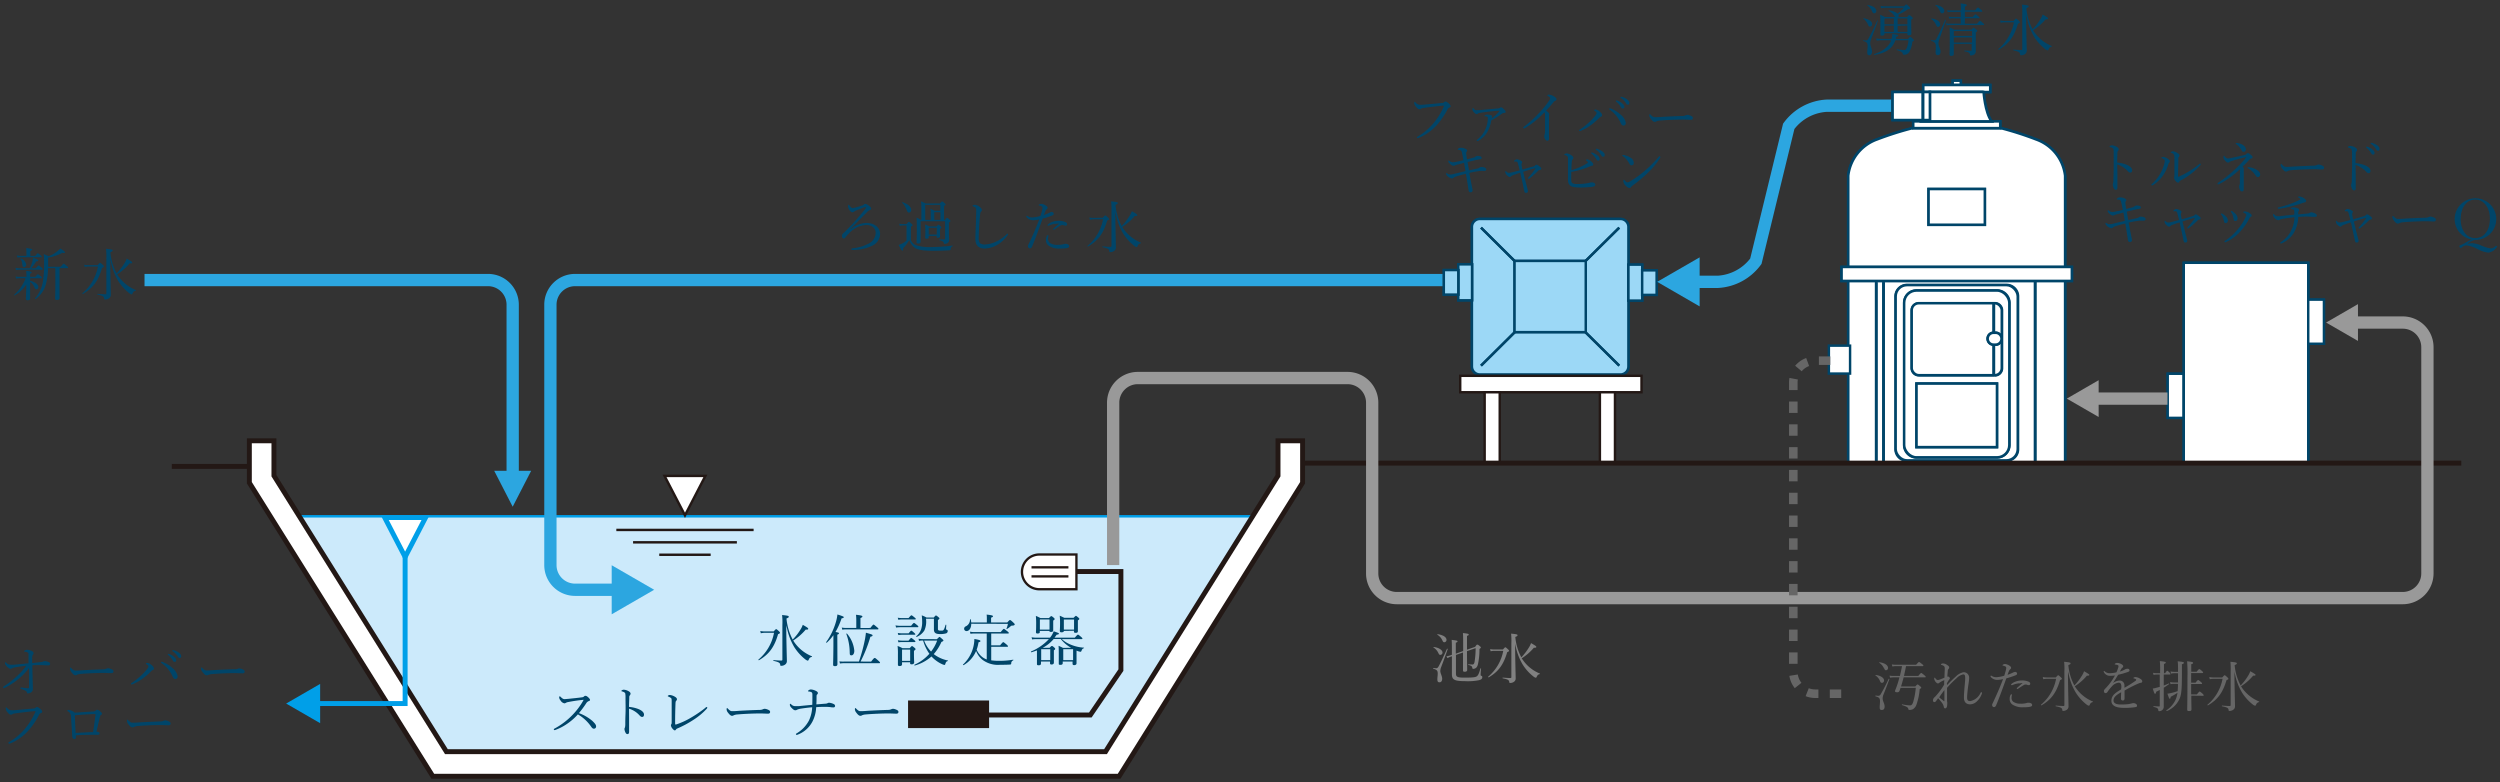 <svg id="レイヤー_1" data-name="レイヤー 1" xmlns="http://www.w3.org/2000/svg" viewBox="0 0 684 214"><rect x="0" y="0" width="684" height="214" fill="#333333" stroke="none"/><defs><style>.cls-1,.cls-4,.cls-8{fill:#fff;}.cls-12,.cls-13,.cls-16,.cls-18,.cls-2,.cls-20,.cls-6,.cls-7{fill:none;}.cls-2{stroke:#009fe8;}.cls-12,.cls-13,.cls-16,.cls-18,.cls-2,.cls-20,.cls-4,.cls-5,.cls-6,.cls-7,.cls-8{stroke-miterlimit:10;}.cls-2,.cls-7{stroke-width:1.35px;}.cls-3{fill:#cceafb;}.cls-4,.cls-5,.cls-8{stroke:#004569;}.cls-4,.cls-5,.cls-6{stroke-width:0.67px;}.cls-5{fill:#9cd8f6;}.cls-12,.cls-13,.cls-6,.cls-7{stroke:#231815;}.cls-8{stroke-width:0.78px;}.cls-9{fill:#004569;}.cls-10{fill:#666;}.cls-11{fill:#231815;}.cls-12{stroke-width:0.59px;}.cls-13{stroke-width:0.64px;}.cls-14{fill:gray;}.cls-15{fill:#009fe8;}.cls-16{stroke:#999;}.cls-16,.cls-18{stroke-width:3.36px;}.cls-17{fill:#999;}.cls-18{stroke:#2ca6e0;}.cls-19{fill:#2ca6e0;}.cls-20{stroke:#666;stroke-width:2.34px;stroke-dasharray:3.12 3.12;}</style></defs><polygon class="cls-1" points="79.11 141.59 120.97 208.63 303.66 208.63 345.69 141.59 79.11 141.59"/><polygon class="cls-2" points="79.11 141.59 120.97 208.63 303.66 208.63 345.69 141.59 79.11 141.59"/><polygon class="cls-3" points="79.11 141.59 120.97 208.63 303.66 208.63 345.69 141.59 79.11 141.59"/><rect class="cls-4" x="597.48" y="71.9" width="34.05" height="54.71"/><rect class="cls-4" x="597.48" y="71.9" width="34.05" height="54.71"/><rect class="cls-4" x="631.53" y="81.98" width="4.3" height="12.07"/><rect class="cls-4" x="631.53" y="81.98" width="4.3" height="12.07"/><rect class="cls-4" x="593.09" y="102.26" width="4.3" height="12.07"/><rect class="cls-4" x="593.09" y="102.26" width="4.3" height="12.07"/><path class="cls-5" d="M443.37,102.45H404.9a2.17,2.17,0,0,1-2.17-2.18V62.09a2.18,2.18,0,0,1,2.17-2.18h38.47a2.18,2.18,0,0,1,2.17,2.18v38.18a2.17,2.17,0,0,1-2.17,2.18"/><path class="cls-5" d="M404.9,59.91h38.46a2.17,2.17,0,0,1,2.17,2.17v38.19a2.18,2.18,0,0,1-2.18,2.18H404.9a2.18,2.18,0,0,1-2.18-2.18V62.09A2.18,2.18,0,0,1,404.9,59.91Z"/><rect class="cls-5" x="398.98" y="72.33" width="3.77" height="9.83"/><rect class="cls-5" x="398.98" y="72.33" width="3.77" height="9.83"/><rect class="cls-5" x="395.03" y="73.89" width="3.95" height="6.71"/><rect class="cls-5" x="395.03" y="73.89" width="3.95" height="6.71"/><rect class="cls-5" x="445.54" y="72.41" width="3.77" height="9.83"/><rect class="cls-5" x="445.54" y="72.41" width="3.77" height="9.83"/><rect class="cls-5" x="449.3" y="73.97" width="3.95" height="6.71"/><rect class="cls-5" x="449.3" y="73.97" width="3.95" height="6.71"/><rect class="cls-5" x="414.38" y="71.39" width="19.48" height="19.48"/><rect class="cls-5" x="414.38" y="71.39" width="19.48" height="19.48"/><line class="cls-5" x1="414.4" y1="71.41" x2="405.21" y2="62.29"/><line class="cls-5" x1="414.4" y1="71.41" x2="405.21" y2="62.29"/><line class="cls-5" x1="433.8" y1="71.41" x2="443.02" y2="62.29"/><line class="cls-5" x1="433.8" y1="71.41" x2="443.02" y2="62.29"/><line class="cls-5" x1="414.4" y1="90.92" x2="405.21" y2="100.04"/><line class="cls-5" x1="414.4" y1="90.92" x2="405.21" y2="100.04"/><line class="cls-5" x1="433.8" y1="90.92" x2="443.02" y2="100.04"/><line class="cls-5" x1="433.8" y1="90.92" x2="443.02" y2="100.04"/><rect class="cls-1" x="399.51" y="102.82" width="49.61" height="4.5"/><rect class="cls-6" x="399.51" y="102.82" width="49.61" height="4.5"/><rect class="cls-1" x="437.73" y="107.32" width="4.13" height="19.29"/><rect class="cls-6" x="437.73" y="107.32" width="4.13" height="19.29"/><rect class="cls-1" x="406.2" y="107.32" width="4.13" height="19.29"/><rect class="cls-6" x="406.2" y="107.32" width="4.13" height="19.29"/><polygon class="cls-1" points="306.2 212.38 118.41 212.38 68.22 132.08 68.22 120.61 74.95 120.61 74.95 130.15 122.14 205.66 302.47 205.66 349.66 130.15 349.66 120.61 356.39 120.61 356.39 132.08 355.88 132.9 306.2 212.38"/><polygon class="cls-7" points="306.2 212.38 118.41 212.38 68.22 132.08 68.22 120.61 74.95 120.61 74.95 130.15 122.14 205.66 302.47 205.66 349.66 130.15 349.66 120.61 356.39 120.61 356.39 132.08 355.88 132.9 306.2 212.38"/><line class="cls-7" x1="68.22" y1="127.61" x2="47" y2="127.61"/><polygon class="cls-1" points="181.81 130.2 193 130.2 187.41 140.99 181.81 130.2"/><polygon class="cls-6" points="181.81 130.2 193 130.2 187.41 140.99 181.81 130.2"/><line class="cls-6" x1="168.63" y1="144.99" x2="206.19" y2="144.99"/><line class="cls-6" x1="173.21" y1="148.38" x2="201.61" y2="148.38"/><line class="cls-6" x1="180.37" y1="151.78" x2="194.44" y2="151.78"/><path class="cls-8" d="M557.1,38.17A90,90,0,0,0,547.18,35H523.54a90,90,0,0,0-9.92,3.14,12,12,0,0,0-7.93,9.92v78.52H565V48.09a12,12,0,0,0-7.93-9.92"/><path class="cls-4" d="M557.1,38.17A90,90,0,0,0,547.18,35H523.54a90,90,0,0,0-9.92,3.14,12,12,0,0,0-7.93,9.92v78.52H565V48.09A12,12,0,0,0,557.1,38.17Z"/><rect class="cls-8" x="503.87" y="73.05" width="62.98" height="3.8"/><rect class="cls-4" x="503.87" y="73.05" width="62.98" height="3.8"/><line class="cls-8" x1="556.82" y1="77.02" x2="556.82" y2="126.11"/><line class="cls-4" x1="556.82" y1="77.02" x2="556.82" y2="126.11"/><line class="cls-8" x1="515.33" y1="77.19" x2="515.33" y2="126.11"/><line class="cls-4" x1="515.33" y1="77.19" x2="515.33" y2="126.11"/><line class="cls-8" x1="513.34" y1="77.19" x2="513.34" y2="126.11"/><line class="cls-4" x1="513.34" y1="77.19" x2="513.34" y2="126.11"/><rect class="cls-8" x="527.67" y="51.73" width="15.37" height="9.75"/><rect class="cls-4" x="527.67" y="51.73" width="15.37" height="9.75"/><rect class="cls-8" x="534.26" y="22.09" width="2.2" height="1.35"/><rect class="cls-4" x="534.26" y="22.09" width="2.2" height="1.35"/><rect class="cls-8" x="523.47" y="33.22" width="23.78" height="1.82"/><rect class="cls-4" x="523.47" y="33.22" width="23.78" height="1.82"/><rect class="cls-8" x="526.22" y="23.27" width="18.29" height="1.9"/><rect class="cls-4" x="526.22" y="23.27" width="18.29" height="1.9"/><path class="cls-8" d="M542.71,25.18H528s-.34,5.49-2.15,8h19c-1.81-2.54-2.15-8-2.15-8"/><path class="cls-4" d="M542.71,25.18H528s-.34,5.49-2.15,8h19C543.05,30.67,542.71,25.18,542.71,25.18Z"/><rect class="cls-8" x="517.83" y="25.19" width="10.18" height="7.64"/><rect class="cls-4" x="517.83" y="25.19" width="10.18" height="7.64"/><rect class="cls-4" x="500.38" y="94.57" width="5.8" height="7.64"/><line class="cls-8" x1="526.11" y1="25.25" x2="526.11" y2="32.81"/><line class="cls-4" x1="526.11" y1="25.25" x2="526.11" y2="32.81"/><path class="cls-8" d="M549,126H521.75a3.09,3.09,0,0,1-3.09-3.09V81.1A3.09,3.09,0,0,1,521.75,78H549a3.09,3.09,0,0,1,3.09,3.09v41.76A3.09,3.09,0,0,1,549,126"/><rect class="cls-4" x="518.66" y="78.01" width="33.39" height="47.94" rx="3.09"/><path class="cls-8" d="M546.38,125.12h-22a3.35,3.35,0,0,1-3.36-3.36V82.86a3.36,3.36,0,0,1,3.36-3.36h22a3.37,3.37,0,0,1,3.36,3.36v38.9a3.36,3.36,0,0,1-3.36,3.36"/><rect class="cls-4" x="520.98" y="79.5" width="28.76" height="45.62" rx="3.36"/><path class="cls-8" d="M545.76,102.64H525a1.91,1.91,0,0,1-1.91-1.91V84.89A1.91,1.91,0,0,1,525,83h20.8a1.91,1.91,0,0,1,1.91,1.92v15.84a1.91,1.91,0,0,1-1.91,1.91"/><rect class="cls-4" x="523.05" y="82.97" width="24.63" height="19.67" rx="1.92"/><line class="cls-8" x1="545.5" y1="83.06" x2="545.5" y2="102.64"/><line class="cls-4" x1="545.5" y1="83.06" x2="545.5" y2="102.64"/><path class="cls-8" d="M546,94.28h-.55a1.61,1.61,0,1,1,0-3.22H546a1.61,1.61,0,1,1,0,3.22"/><path class="cls-4" d="M546,94.28h-.55a1.61,1.61,0,1,1,0-3.22H546a1.61,1.61,0,1,1,0,3.22Z"/><rect class="cls-8" x="524.37" y="104.96" width="21.99" height="17.36"/><rect class="cls-4" x="524.37" y="104.96" width="21.99" height="17.36"/><line class="cls-7" x1="356.24" y1="126.71" x2="673.41" y2="126.71"/><path class="cls-9" d="M579.32,47.57c0,.9,0,2.76,0,3.75,0,.47-.2.62-.44.62a.53.53,0,0,1-.49-.31,2.55,2.55,0,0,1-.34-1.15,1.89,1.89,0,0,1,.1-.41,2.82,2.82,0,0,0,.08-.73c0-.84.05-1.51.07-3s0-2.93,0-4.36a5.11,5.11,0,0,0-.08-1.19.58.58,0,0,0-.31-.33,2.52,2.52,0,0,0-.59-.23c-.11,0-.15-.08-.15-.14s.08-.13.15-.17a1.09,1.09,0,0,1,.48-.16,2.94,2.94,0,0,1,1.26.38c.37.18.62.43.62.71a.75.75,0,0,1-.22.48.9.9,0,0,0-.14.54c0,.59-.06,1.49-.06,2.61a9.14,9.14,0,0,1,2.58.59c1.08.44,1.51,1,1.51,1.5s-.24.65-.49.65-.44-.09-.78-.48a6.46,6.46,0,0,0-1.21-1,6,6,0,0,0-1.61-.76Z"/><path class="cls-9" d="M592.07,43.6a2.08,2.08,0,0,0-.59-.32c-.08,0-.13-.08-.13-.14s.28-.22.52-.22a2.4,2.4,0,0,1,1.25.53c.33.21.56.46.56.69a.5.5,0,0,1-.2.39,1.06,1.06,0,0,0-.26.53,11.08,11.08,0,0,1-1.45,3,9.77,9.77,0,0,1-2.69,2.59.86.86,0,0,1-.28.1.22.22,0,0,1-.19-.2c0-.08,0-.12.16-.23A11.29,11.29,0,0,0,592.1,45a3.83,3.83,0,0,0,.17-.94A.59.59,0,0,0,592.07,43.6Zm3.63-1.75c.38.23.6.42.6.7a.52.52,0,0,1-.17.38.85.85,0,0,0-.14.48c0,1.62-.06,3-.08,4.76,0,.13.05.19.08.19a.57.57,0,0,0,.26-.08,23.43,23.43,0,0,0,5.43-3.36c.11-.09.17-.16.26-.16a.28.28,0,0,1,.21.22.4.4,0,0,1-.11.2,19.39,19.39,0,0,1-5.49,4.23,1,1,0,0,0-.31.33c-.09.17-.17.23-.33.23s-.42-.14-.69-.48a1.36,1.36,0,0,1-.38-.76.91.91,0,0,1,0-.26,2.16,2.16,0,0,0,.08-.59c0-1.41,0-3,0-4.53a2.17,2.17,0,0,0-.11-1,1.17,1.17,0,0,0-.75-.53c-.09,0-.15-.06-.15-.14s.39-.3.65-.3A3.14,3.14,0,0,1,595.7,41.85Z"/><path class="cls-9" d="M612.89,46.25a24.42,24.42,0,0,1-5.48,4,2,2,0,0,1-.52.2.2.2,0,0,1-.17-.2.36.36,0,0,1,.19-.28,31.17,31.17,0,0,0,4.31-3.37,27.18,27.18,0,0,0,3.16-3.32.43.43,0,0,0,.14-.21s0-.05-.08-.05l-.23.05a38.24,38.24,0,0,0-3.7,1,1.83,1.83,0,0,0-.5.23.61.61,0,0,1-.37.18c-.33,0-.56-.18-.95-.64a1.34,1.34,0,0,1-.37-.78c0-.31.08-.45.16-.45s.1.1.2.19a1.41,1.41,0,0,0,.83.57,3.27,3.27,0,0,0,.72-.1c1.39-.28,2.54-.55,3.87-.86a.84.84,0,0,0,.53-.29.49.49,0,0,1,.39-.22c.15,0,.34.08.7.37s.58.51.58.75-.1.26-.38.35a1.46,1.46,0,0,0-.62.45c-.55.62-1.09,1.17-1.72,1.77.18.17.31.31.31.47a1.11,1.11,0,0,1,0,.23c0,.11,0,.19,0,.26,0,.79,0,1.86,0,2.65,0,1,0,2.11,0,2.56s-.19.61-.52.61a.63.63,0,0,1-.54-.45,2.46,2.46,0,0,1-.2-.9,1.41,1.41,0,0,1,.11-.44,2,2,0,0,0,.09-.71c0-.42,0-.87,0-1.32Zm.39-6.79c.59.28,1.18.75,1.18,1.37,0,.46-.23.71-.59.71s-.45-.17-.64-.53a4.77,4.77,0,0,0-1.31-1.5c-.14-.09-.24-.16-.24-.25s.08-.14.22-.14A3.31,3.31,0,0,1,613.28,39.46Zm3.83,6.82c.73.38,1.27.87,1.27,1.45a.69.69,0,0,1-.63.74c-.24,0-.44-.16-.65-.51a5.86,5.86,0,0,0-2-1.89c-.08,0-.16-.13-.16-.19a.19.19,0,0,1,.23-.15A5.38,5.38,0,0,1,617.11,46.28Z"/><path class="cls-9" d="M625.41,46.93c-.31,0-.68-.34-1.09-.9a1.54,1.54,0,0,1-.35-.8c0-.2,0-.39.14-.39s.14.08.24.19c.55.52.76.63,1.12.63s.92,0,2-.09c2.11-.12,4.2-.2,5.52-.25a2,2,0,0,0,.94-.18,1.06,1.06,0,0,1,.48-.11,1.85,1.85,0,0,1,.64.14c.73.28.82.45.82.73s-.2.46-.54.46c-.59,0-1.43-.06-2.19-.06-1.38,0-4.12.09-6.15.26a3.38,3.38,0,0,0-1.07.23A.78.78,0,0,1,625.41,46.93Z"/><path class="cls-9" d="M644.53,47.73c0,.89,0,2.75,0,3.75,0,.46-.2.62-.43.62a.56.56,0,0,1-.5-.31,2.68,2.68,0,0,1-.34-1.15,2,2,0,0,1,.11-.42,3.46,3.46,0,0,0,.08-.73c0-.83,0-1.5.06-3s0-2.93,0-4.36a5.8,5.8,0,0,0-.08-1.19.63.63,0,0,0-.31-.32,2.61,2.61,0,0,0-.59-.24c-.11,0-.16-.07-.16-.14s.08-.12.16-.17a1.17,1.17,0,0,1,.48-.15,2.94,2.94,0,0,1,1.26.37c.37.19.62.43.62.71a.75.75,0,0,1-.22.48.85.85,0,0,0-.14.55c0,.59-.06,1.48-.06,2.6a9.16,9.16,0,0,1,2.57.59c1.09.45,1.52,1,1.52,1.5s-.25.65-.5.65-.43-.09-.77-.48a6.79,6.79,0,0,0-1.21-1,6.87,6.87,0,0,0-1.61-.76Zm3.22-7.59a3.52,3.52,0,0,1,1.35.78c.37.32.59.6.59.93a.43.43,0,0,1-.43.46c-.21,0-.38-.14-.52-.41a5.23,5.23,0,0,0-1.3-1.49.26.26,0,0,1-.11-.16.17.17,0,0,1,.17-.15A1.08,1.08,0,0,1,647.75,40.14Zm1.35-1a3.45,3.45,0,0,1,1.24.6,1.42,1.42,0,0,1,.71,1c0,.31-.18.49-.41.49s-.33-.07-.5-.37a4.73,4.73,0,0,0-1.43-1.46.19.19,0,0,1-.11-.15.16.16,0,0,1,.16-.16A1.46,1.46,0,0,1,649.1,39.11Z"/><path class="cls-9" d="M584.72,59.67a1,1,0,0,0,.48-.24.86.86,0,0,1,.6-.15,2.32,2.32,0,0,1,.87.19.53.53,0,0,1,.37.46c0,.28-.18.44-.57.44s-.65,0-1.07,0a26.06,26.06,0,0,0-3,.53c.24,1.38.54,2.85.77,4a4.5,4.5,0,0,1,.14.8.52.52,0,0,1-.57.51c-.33,0-.5-.2-.56-.66-.17-1.24-.47-3.06-.7-4.39-1,.23-1.84.45-2.63.71a1.91,1.91,0,0,0-.73.34.53.53,0,0,1-.47.22,2.41,2.41,0,0,1-1.41-.85.76.76,0,0,1-.18-.43c0-.11,0-.19.11-.19a.76.76,0,0,1,.23.11,1.79,1.79,0,0,0,.86.29,5.34,5.34,0,0,0,1-.18c.93-.24,2-.48,3.1-.76-.13-.78-.27-1.51-.4-2.27l-1.66.45a3.94,3.94,0,0,0-.81.25.59.59,0,0,1-.39.13,1.44,1.44,0,0,1-.91-.49c-.37-.34-.54-.55-.54-.72s.06-.22.12-.22.12,0,.22.09a1.69,1.69,0,0,0,1,.36,4.83,4.83,0,0,0,.91-.14c.53-.11,1.24-.25,1.9-.42-.21-1-.33-1.67-.47-2.25a.94.94,0,0,0-.23-.43,1.46,1.46,0,0,0-.78-.16c-.11,0-.17,0-.17-.12s.13-.2.22-.26A1.12,1.12,0,0,1,580,54a3,3,0,0,1,1.2.23c.37.14.56.33.56.54a.53.53,0,0,1-.14.33.51.51,0,0,0-.11.42,11.11,11.11,0,0,0,.23,1.64c.67-.15,1.32-.32,1.89-.49a1.41,1.41,0,0,0,.37-.22,1.07,1.07,0,0,1,.58-.22,2.62,2.62,0,0,1,.8.11.49.49,0,0,1,.36.4.31.31,0,0,1-.28.36l-.88.17c-.79.17-1.65.37-2.7.62.12.78.26,1.49.4,2.3C583.24,60,583.94,59.85,584.72,59.67Z"/><path class="cls-9" d="M600,59.11a1,1,0,0,0,.42-.26.43.43,0,0,1,.35-.19c.17,0,.37.09.84.45s.48.43.48.63-.12.3-.39.33a.56.56,0,0,0-.4.19,24.89,24.89,0,0,1-2.42,2.15.5.5,0,0,1-.28.11.19.19,0,0,1-.17-.16.44.44,0,0,1,.14-.24,19.65,19.65,0,0,0,1.92-2.41c0-.06,0-.12-.07-.1-.87.21-2.24.63-3.29,1,.09.41.2.82.31,1.3.29,1.16.57,2.25.85,3.3a3,3,0,0,1,.14.73.44.44,0,0,1-.43.42c-.28,0-.48-.06-.55-.41-.29-1.34-.57-2.71-.85-3.92-.09-.45-.18-.85-.26-1.19-.89.28-1.54.51-2.09.73a1.15,1.15,0,0,0-.45.28.51.51,0,0,1-.35.15c-.18,0-.34-.08-.71-.43a1.28,1.28,0,0,1-.51-.93c0-.11,0-.23.11-.23s.09,0,.17.1a1.06,1.06,0,0,0,.68.38,3.09,3.09,0,0,0,.79-.11c.68-.17,1.43-.36,2.2-.59-.15-.68-.29-1.2-.42-1.66a1.9,1.9,0,0,0-.23-.59.44.44,0,0,0-.32-.14,2.48,2.48,0,0,0-.39,0c-.11,0-.17,0-.17-.1s.08-.21.26-.33a.93.93,0,0,1,.53-.19,2.35,2.35,0,0,1,.88.27c.45.23.54.37.54.51a.52.52,0,0,1-.09.28.49.49,0,0,0-.08.22,1.16,1.16,0,0,0,0,.32c.06.39.13.75.24,1.24Z"/><path class="cls-9" d="M608.07,58.49a3.82,3.82,0,0,1,1,.8,1.57,1.57,0,0,1,.48,1c0,.44-.25.75-.56.75s-.45-.14-.54-.64a4.89,4.89,0,0,0-.28-.91,3,3,0,0,0-.42-.72.41.41,0,0,1-.11-.18.16.16,0,0,1,.16-.17A.4.4,0,0,1,608.07,58.49Zm7.41-.2c.45.29.58.43.58.68s-.08.23-.28.36a.77.77,0,0,0-.33.37,16.47,16.47,0,0,1-2.56,3.69,11.53,11.53,0,0,1-3.78,2.8.63.63,0,0,1-.28.1.2.2,0,0,1-.2-.22c0-.09,0-.14.14-.2a15.57,15.57,0,0,0,3.66-3.32,14.26,14.26,0,0,0,1.94-3.1,1.78,1.78,0,0,0,.21-.65.32.32,0,0,0-.14-.28,2.73,2.73,0,0,0-.63-.36.18.18,0,0,1-.1-.12s.1-.11.16-.14a1.18,1.18,0,0,1,.43-.06A2.65,2.65,0,0,1,615.48,58.29Zm-4.66-.45a4,4,0,0,1,1,.9,1.81,1.81,0,0,1,.39,1c0,.43-.23.71-.59.73s-.46-.14-.52-.65a7.24,7.24,0,0,0-.22-.92,3.81,3.81,0,0,0-.42-.8.4.4,0,0,1-.09-.24.17.17,0,0,1,.18-.15A.59.59,0,0,1,610.82,57.84Z"/><path class="cls-9" d="M631.41,58.41a1,1,0,0,0,.51-.17.91.91,0,0,1,.51-.14,2.63,2.63,0,0,1,1,.31c.28.16.48.37.48.58a.4.4,0,0,1-.43.34,7.25,7.25,0,0,1-.73,0c-.54-.05-1.1-.08-1.52-.08s-1.42,0-2.42.11a9.29,9.29,0,0,1-1.22,4.33,7.4,7.4,0,0,1-3.15,2.83,1,1,0,0,1-.36.11c-.12,0-.21-.06-.21-.17s.09-.19.31-.33a7.77,7.77,0,0,0,2.59-2.86,9.06,9.06,0,0,0,1-3.83c-1.15.11-2.25.25-3.49.48a1.26,1.26,0,0,0-.53.18.85.85,0,0,1-.45.14,1.76,1.76,0,0,1-1-.63,1.21,1.21,0,0,1-.38-.71c0-.25,0-.35.11-.35s.11,0,.22.16a1.43,1.43,0,0,0,1,.46c.2,0,.62,0,1-.09l3.47-.36c0-.37,0-.66,0-.85s0-.4-.2-.49a1.52,1.52,0,0,0-.59-.19c-.13,0-.17,0-.17-.12s.06-.13.17-.19a1.65,1.65,0,0,1,.65-.17,3.52,3.52,0,0,1,1.07.29c.31.13.39.3.39.45a.73.73,0,0,1-.14.36.59.59,0,0,0-.1.29c0,.21,0,.38,0,.56Zm-1.15-4.25c.42.25.71.58.71.76s-.11.42-.48.48c-.15,0-.31.08-.48.13a32.71,32.71,0,0,1-3.39,1,19.28,19.28,0,0,1-3.2.59c-.12,0-.24-.06-.24-.19s.09-.17.31-.21a31.31,31.31,0,0,0,3.07-.9,16.8,16.8,0,0,0,2.51-1.1c.2-.13.29-.19.29-.27s-.22-.26-.5-.4-.17-.09-.17-.14.22-.17.38-.17A2.87,2.87,0,0,1,630.26,54.16Z"/><path class="cls-9" d="M646.87,59.11a.89.89,0,0,0,.42-.26c.14-.14.21-.19.35-.19s.38.09.84.45.48.43.48.63-.12.3-.39.33a.56.56,0,0,0-.4.19,24.89,24.89,0,0,1-2.42,2.15.5.5,0,0,1-.28.11.2.2,0,0,1-.17-.16.44.44,0,0,1,.14-.24,18.74,18.74,0,0,0,1.92-2.41c0-.06,0-.12-.07-.1-.87.21-2.24.63-3.29,1,.09.41.2.82.31,1.3.29,1.16.57,2.25.85,3.3a3,3,0,0,1,.14.73.44.44,0,0,1-.43.42c-.28,0-.48-.06-.54-.41-.3-1.34-.58-2.71-.86-3.92-.09-.45-.18-.85-.26-1.19-.88.28-1.54.51-2.09.73a1.15,1.15,0,0,0-.45.28.49.49,0,0,1-.34.15c-.19,0-.35-.08-.72-.43a1.28,1.28,0,0,1-.51-.93c0-.11,0-.23.11-.23s.09,0,.17.1a1.06,1.06,0,0,0,.68.38,3,3,0,0,0,.79-.11c.68-.17,1.43-.36,2.2-.59-.15-.68-.29-1.2-.41-1.66a1.87,1.87,0,0,0-.24-.59.44.44,0,0,0-.32-.14,2.48,2.48,0,0,0-.39,0c-.11,0-.17,0-.17-.1s.08-.21.26-.33a.93.93,0,0,1,.53-.19,2.35,2.35,0,0,1,.88.27c.45.23.55.37.55.51a.53.53,0,0,1-.1.28.47.47,0,0,0-.07.22,1.53,1.53,0,0,0,0,.32c.06.39.14.75.25,1.24Z"/><path class="cls-9" d="M656,61.17c-.31,0-.68-.34-1.09-.9a1.57,1.57,0,0,1-.35-.8c0-.21,0-.39.14-.39s.13.08.24.18c.55.53.76.64,1.12.64s.91,0,2-.09c2.11-.13,4.2-.2,5.52-.25a2,2,0,0,0,.94-.19,1.21,1.21,0,0,1,.48-.11,2.12,2.12,0,0,1,.64.14c.73.28.82.45.82.73s-.2.47-.54.47c-.59,0-1.43-.07-2.19-.07-1.38,0-4.12.1-6.15.27a3.38,3.38,0,0,0-1.07.23A.81.81,0,0,1,656,61.17Z"/><path class="cls-9" d="M675.23,66.7a3.46,3.46,0,0,1,1-.15,6.08,6.08,0,0,1,2.37.51,12,12,0,0,0,2.72.9,1.89,1.89,0,0,0,1.47-.65.16.16,0,0,1,.14-.06c.05,0,.09,0,.17.09s.09.09.09.14a.31.31,0,0,1-.07.17,3.35,3.35,0,0,1-2.33,1.47,8.53,8.53,0,0,1-3-1,9,9,0,0,0-3-1,2.22,2.22,0,0,0-1.35.64.48.48,0,0,1-.2.07c-.08,0-.17-.06-.27-.21a.64.64,0,0,1-.09-.28c0-.07,0-.11.11-.16.29-.15.81-.36,1.08-.51l2.1-1.15a5.69,5.69,0,1,1,1.07.11,6.27,6.27,0,0,0-2.08.92Zm-2-6.86c0,3.21,1.61,5.3,4,5.3s4-2.09,4-5.26-1.69-5.28-4-5.28S673.26,56.71,673.26,59.84Z"/><path class="cls-10" d="M514.28,193.42c0-.41.09-.95.09-1.49,0-.91-.22-1.12-1.23-1.42-.09,0-.06-.21,0-.2.26,0,.49.06.63.06a.72.72,0,0,0,.72-.31c.46-.75,1.29-2.27,2.25-4.31,0-.07.22,0,.19.08-.61,1.65-1.12,3-1.68,4.38a2.72,2.72,0,0,0-.15.9c0,.75.53,1.42.53,2.14s-.27,1-.78,1S514.28,194,514.28,193.42Zm.16-6.92a3.45,3.45,0,0,0-1.33-1.71c-.05,0,0-.12.08-.12,1.37.17,2.29.81,2.29,1.5a.62.62,0,0,1-.55.66A.52.52,0,0,1,514.44,186.5Zm1-3.67a3.37,3.37,0,0,0-1.29-1.5s0-.15.08-.14c1.45.2,2.34.83,2.34,1.56a.6.6,0,0,1-.57.63C515.79,183.38,515.7,183.31,515.49,182.83ZM520,188.2c-.1.3-.2.57-.3.84a.62.62,0,0,1-.65.36c-.39,0-.57-.09-.57-.3a1,1,0,0,1,.12-.41,23.72,23.72,0,0,0,1.08-3.37h-1.56a5.41,5.41,0,0,0-1,.1l-.15-.57a5.76,5.76,0,0,0,1.14.09h1.7c.21-.88.42-1.78.58-2.68h-1.63a3.93,3.93,0,0,0-1,.1l-.15-.57a7.44,7.44,0,0,0,1.12.09h5.51c.57-.64.71-.76.8-.76s.21.07.85.58c.27.21.35.32.35.41s-.06.15-.2.15h-4.56c-.15.9-.36,1.78-.55,2.68h3.91c.59-.72.71-.81.8-.81s.21.06.88.62c.29.25.35.34.35.43s0,.14-.2.14h-5.83c-.27,1-.48,1.77-.72,2.5h3.91c.45-.49.53-.55.62-.55s.21.06.7.48c.24.21.3.28.3.39s-.07.18-.42.4a16.84,16.84,0,0,1-.84,4.11,2.42,2.42,0,0,1-1,1.38,2.17,2.17,0,0,1-.92.21c-.24,0-.29,0-.34-.24-.09-.43-.39-.69-1.71-1.08-.09,0-.08-.22,0-.21a15.09,15.09,0,0,0,2.15.29c.43,0,.66-.27.9-1a20,20,0,0,0,.69-3.81Z"/><path class="cls-10" d="M532.74,187.43a32.08,32.08,0,0,1,2.42-2.37,4,4,0,0,1,2.08-1.14,1.49,1.49,0,0,1,1.52,1.59c0,.59-.18,1.55-.3,2.45-.14,1.12-.26,2.28-.26,2.86,0,.77.24,1,.86,1a3.9,3.9,0,0,0,2.79-2.2c.06-.11.13-.23.27-.23a.19.19,0,0,1,.16.18.6.6,0,0,1-.06.27,5.15,5.15,0,0,1-1.29,2,2.78,2.78,0,0,1-1.87.87c-1.12,0-1.73-.63-1.73-1.86,0-.75.08-1.8.18-3,.09-1,.17-1.68.17-2.26,0-.84-.15-1.08-.53-1.08a3.55,3.55,0,0,0-1.87,1.09,24.18,24.18,0,0,0-2.57,2.6c0,.84,0,1.68,0,2.32,0,.14,0,.48,0,1,0,.21,0,.45.05.64s0,.29,0,.54c0,.65-.21,1.11-.56,1.11-.18,0-.31-.12-.37-.39a2.73,2.73,0,0,0-.42-1,11.44,11.44,0,0,0-1.14-1.39c-.33.45-.46.66-.6.82a.53.53,0,0,1-.44.24c-.23,0-.37-.18-.37-.51a1.11,1.11,0,0,1,.34-.73l.32-.3a18.17,18.17,0,0,0,2.4-3.24c0-.48,0-.87.06-1.22a6.5,6.5,0,0,0-1.35.69.55.55,0,0,1-.39.21c-.24,0-.4-.16-.59-.36a1.71,1.71,0,0,1-.45-.9c0-.18.05-.33.11-.33s.12.05.18.14c.3.42.46.51.69.51a1.58,1.58,0,0,0,.54-.12c.43-.17.9-.35,1.29-.53,0-.9.08-1.92.08-2.4,0-.64-.13-.82-.82-1.05-.19-.06-.22-.09-.22-.15s0-.1.13-.18a1,1,0,0,1,.44-.1,2.08,2.08,0,0,1,1.12.42c.33.22.56.4.56.72a.41.41,0,0,1-.17.34.88.88,0,0,0-.22.53c0,.31-.09.84-.12,1.59a.69.69,0,0,1,.24,0c.07,0,.16,0,.3.18a.37.37,0,0,1,0,.59,6,6,0,0,0-.67,1.12Zm-.89,4.4c.1.07.14,0,.14-.08,0-1,0-2.08,0-2.95-.51.67-1.08,1.45-1.43,2C531,191.14,531.48,191.54,531.85,191.83Z"/><path class="cls-10" d="M550.79,184a1.87,1.87,0,0,1,.54-.17c.24,0,.54.15.54.44s-.15.4-.48.52a24.42,24.42,0,0,1-2.46.81c-.9,2.46-1.77,4.94-2.78,7.35-.15.38-.37.51-.61.51a.54.54,0,0,1-.35-.16.75.75,0,0,1-.15-.41,1.44,1.44,0,0,1,.2-.57c1-2.13,1.93-4.24,2.8-6.52a7.66,7.66,0,0,1-1.59.22,2.41,2.41,0,0,1-1.45-.49c-.24-.2-.4-.36-.4-.53a.16.16,0,0,1,.13-.15.4.4,0,0,1,.22.08,2.17,2.17,0,0,0,1.28.36,10.2,10.2,0,0,0,2.13-.41c.18-.58.31-1,.42-1.42a2.92,2.92,0,0,0,.12-.74.43.43,0,0,0-.27-.4,2.64,2.64,0,0,0-.6-.2c-.11,0-.14-.07-.14-.13s.08-.12.14-.15a1.06,1.06,0,0,1,.57-.17,2.87,2.87,0,0,1,1.35.57c.25.2.28.33.28.47a.44.44,0,0,1-.19.37,1.36,1.36,0,0,0-.44.66,7.84,7.84,0,0,0-.34.9A15.49,15.49,0,0,0,550.79,184Zm-.74,6.21c.09-.17.18-.27.27-.27a.11.11,0,0,1,.12.1,1.72,1.72,0,0,1,0,.24,2.71,2.71,0,0,0-.08.69,1.28,1.28,0,0,0,.5,1.05,3.34,3.34,0,0,0,1.95.51,5.8,5.8,0,0,0,1.56-.15,1.9,1.9,0,0,1,.63-.12,1.56,1.56,0,0,1,.67.15.55.55,0,0,1,.32.51c0,.29-.29.42-.8.5s-1.11.09-1.62.09a5,5,0,0,1-2.92-.71,1.77,1.77,0,0,1-.8-1.56A2.14,2.14,0,0,1,550.05,190.21Zm2.4-3.26a5.88,5.88,0,0,0-1.9.51.55.55,0,0,1-.17,0c-.07,0-.15-.06-.15-.12a.23.23,0,0,1,.11-.2,3.26,3.26,0,0,1,1-.61,4.87,4.87,0,0,1,1.83-.36,4.49,4.49,0,0,1,1.76.3c.34.15.54.28.54.61a.38.38,0,0,1-.42.38,1,1,0,0,1-.35-.08,1.42,1.42,0,0,0-.48-.1,1.17,1.17,0,0,0-.61.21c-.38.22-1,.63-1.47.94a.4.4,0,0,1-.23.09s-.13-.1-.13-.16a.28.28,0,0,1,.1-.17c.35-.31.86-.78,1.43-1.21.06-.05,0-.09,0-.09A7.6,7.6,0,0,0,552.45,187Z"/><path class="cls-10" d="M562.46,185.35c.49-.54.57-.6.66-.6s.21.06.73.55c.24.23.29.33.29.42s-.11.21-.51.36c-1,3.42-2.4,5.33-5.07,6.9-.08.05-.21-.12-.13-.18a12.22,12.22,0,0,0,4.12-7.08H560.1a4.57,4.57,0,0,0-1.05.12l-.15-.6a6,6,0,0,0,1.22.11Zm3.34-.9c0,3.25.15,8.26.15,8.73a1.11,1.11,0,0,1-.46,1,1.73,1.73,0,0,1-1,.33c-.18,0-.21,0-.25-.34-.08-.47-.42-.66-1.78-.93-.07,0-.07-.2,0-.2.92.08,1.74.12,2.11.12.17,0,.25-.07.25-.28v-9.18a17.37,17.37,0,0,0-.08-2.64c1.64.16,1.76.24,1.76.43s-.06.26-.6.48a14.41,14.41,0,0,0,1.65,5.58,15,15,0,0,0,2-2.59,5.67,5.67,0,0,0,.65-1.31c1.23.71,1.44.86,1.44,1s-.15.24-.66.21a14.28,14.28,0,0,1-3.32,2.9,7,7,0,0,0,.47.69,10.48,10.48,0,0,0,4.48,3.48c.08,0,0,.15,0,.16a1,1,0,0,0-.81.65c-.14.28-.18.34-.3.34a1.35,1.35,0,0,1-.63-.33,12.68,12.68,0,0,1-2.91-3.21,16,16,0,0,1-2.09-5.77Z"/><path class="cls-10" d="M580.41,188c0-.86-.21-1.22-.75-1.22a2.91,2.91,0,0,0-1.84,1,12.2,12.2,0,0,0-1.19,1.5.72.72,0,0,1-.51.36c-.28,0-.49-.18-.49-.6,0-.22.16-.43.47-.73a16.91,16.91,0,0,0,1.45-1.73c.4-.55.76-1.17,1.11-1.77a8.81,8.81,0,0,1-1.29.09,1.8,1.8,0,0,1-1.74-1,.3.3,0,0,1-.06-.19.13.13,0,0,1,.12-.14.33.33,0,0,1,.18.12,1.93,1.93,0,0,0,1.48.5,8.27,8.27,0,0,0,1.7-.24,8.54,8.54,0,0,0,.49-1.28,1.49,1.49,0,0,0,.08-.39c0-.19-.1-.28-.3-.34a3.79,3.79,0,0,0-.62-.12c-.07,0-.12-.05-.12-.09s.06-.12.12-.17a.92.92,0,0,1,.59-.19,2.58,2.58,0,0,1,1.12.34c.36.21.5.41.5.59a.39.39,0,0,1-.17.34,1.36,1.36,0,0,0-.37.41c-.09.15-.26.45-.38.69a6.63,6.63,0,0,0,1.31-.53,1.59,1.59,0,0,1,.76-.25c.33,0,.57.18.57.45s-.21.36-.49.46a23,23,0,0,1-2.62.75c-.47.78-.94,1.58-1.45,2.3a3.35,3.35,0,0,1,1.8-.72,1.29,1.29,0,0,1,1.38,1.27c0,.18,0,.45,0,.71,1.2-.69,2-1.19,3-1.88a.42.42,0,0,0,.22-.31c0-.08-.06-.14-.18-.21a2,2,0,0,0-.45-.17c-.09,0-.15-.06-.15-.1s.11-.15.23-.2a1,1,0,0,1,.37-.06,2.59,2.59,0,0,1,1.14.38c.45.24.69.49.69.79a.38.38,0,0,1-.39.39,2.28,2.28,0,0,0-.58.17c-.74.31-1.49.66-2.52,1.2-.44.22-.93.52-1.35.75v2.1c0,.42-.17.63-.47.63a.48.48,0,0,1-.51-.54c0-.36,0-1,.06-1.73-1.31.75-2.1,1.34-2.1,2.27,0,.61.54,1.09,1.94,1.09a17.54,17.54,0,0,0,2.1-.1,8.82,8.82,0,0,0,.88-.18,2.2,2.2,0,0,1,.51-.09c.53,0,1,.3,1,.66s-.17.39-.75.48a20.05,20.05,0,0,1-2.84.15c-2,0-3.42-.5-3.42-1.92s1-2.16,2.64-3.12Z"/><path class="cls-10" d="M592,188.36c0,3.75,0,4.35,0,4.89a1.21,1.21,0,0,1-.39,1,1.24,1.24,0,0,1-.85.33c-.16,0-.22-.08-.25-.27-.07-.5-.23-.66-1.28-.9-.08,0-.08-.2,0-.2.74.05,1.16.06,1.44.06s.24,0,.24-.24v-4.26c-.33.18-.66.35-1,.51,0,.39-.13.53-.29.53s-.21-.12-.63-1.43a6.18,6.18,0,0,0,1-.21c.31-.07.61-.16.92-.25v-3.36h-.86a4.72,4.72,0,0,0-.83.09l-.16-.57a3.87,3.87,0,0,0,1,.1H591v-.48a19.5,19.5,0,0,0-.08-2.83c1.46.16,1.64.24,1.64.4s-.11.23-.5.41v2.5h.32c.39-.58.51-.66.6-.66s.16.08.63.51a.71.71,0,0,1,.22.39c0,.09,0,.14-.19.14H592v3a14.68,14.68,0,0,0,1.38-.57c.08,0,.14.13.08.18-.5.37-1,.7-1.46,1Zm3-4.17a4.34,4.34,0,0,0-1,.11l-.15-.59a5.85,5.85,0,0,0,1.14.11h.92c0-1.73,0-2.27-.11-2.9,1.61.18,1.71.24,1.71.42s-.1.24-.54.41v2.73c0,4.68-.19,5.85-.81,7.05a6.55,6.55,0,0,1-3.27,3c-.09.05-.25-.13-.16-.19a7,7,0,0,0,2.47-2.81,6.81,6.81,0,0,0,.56-2,13.1,13.1,0,0,1-1.85,1.1c-.06.42-.13.55-.25.55s-.18,0-.66-1.41c.31,0,.57-.07.9-.13a15.23,15.23,0,0,0,1.9-.54,19.09,19.09,0,0,0,.09-2h-1.08a3.79,3.79,0,0,0-.94.09l-.15-.57a6.46,6.46,0,0,0,1.12.1h1.07v-2.52Zm4.54,6.14c0,2.13.05,3.22.05,3.69s-.23.52-.68.52-.49-.16-.49-.43c0-.68.07-2.79.07-8.88a38.4,38.4,0,0,0-.1-4.31c1.45.18,1.63.23,1.63.44s-.07.21-.49.37v2.06H601c.52-.66.63-.72.73-.72s.21.06.74.52c.24.21.31.33.31.42s-.06.15-.21.15h-3.07v2.61h1.2c.51-.64.63-.72.72-.72s.19.08.76.54c.24.21.3.33.3.42s0,.14-.19.14h-2.79c0,.61,0,1.23,0,1.84v1h1.56c.57-.7.68-.78.77-.78s.22.08.78.57c.25.26.33.36.33.45s-.06.14-.2.14Z"/><path class="cls-10" d="M608,185.35c.5-.54.57-.6.66-.6s.21.06.74.55c.24.23.28.33.28.42s-.1.21-.51.36c-1,3.42-2.4,5.33-5.06,6.9-.08.05-.21-.12-.14-.18a12.11,12.11,0,0,0,4.12-7.08h-2.44a4.45,4.45,0,0,0-1.05.12l-.15-.6a5.85,5.85,0,0,0,1.21.11Zm3.35-.9c0,3.25.15,8.26.15,8.73a1.11,1.11,0,0,1-.47,1,1.71,1.71,0,0,1-1.05.33c-.18,0-.21,0-.25-.34-.08-.47-.42-.66-1.77-.93-.08,0-.08-.2,0-.2.91.08,1.74.12,2.1.12.18,0,.25-.07.25-.28v-9.18a19.84,19.84,0,0,0-.07-2.64c1.63.16,1.75.24,1.75.43s-.06.26-.59.48a14.57,14.57,0,0,0,1.64,5.58,15.06,15.06,0,0,0,2-2.59,6,6,0,0,0,.64-1.31c1.23.71,1.44.86,1.44,1s-.15.24-.66.21a14,14,0,0,1-3.31,2.9c.15.24.3.48.46.69a10.51,10.51,0,0,0,4.49,3.48c.07,0,0,.15,0,.16a1,1,0,0,0-.81.65c-.13.28-.18.34-.3.34a1.35,1.35,0,0,1-.63-.33,12.87,12.87,0,0,1-2.91-3.21,16,16,0,0,1-2.08-5.77Z"/><path class="cls-9" d="M387.65,37.62c0-.11.09-.18.26-.28a16.11,16.11,0,0,0,4.6-4,19.1,19.1,0,0,0,2.42-4,.93.93,0,0,0,.13-.36c0-.06-.07-.08-.16-.08l-.62.05c-1.53.15-3.61.4-4.82.59a1.43,1.43,0,0,0-.73.22.63.63,0,0,1-.4.12c-.25,0-.64-.26-1-.78a1.57,1.57,0,0,1-.42-.88c0-.26.11-.34.17-.34s.19.12.31.25a1.43,1.43,0,0,0,1.12.54c.37,0,.76,0,1.35-.06,1.56-.14,3.14-.28,4.66-.44a.87.87,0,0,0,.56-.18.67.67,0,0,1,.37-.22c.22,0,.47.13.86.47s.58.57.58.83-.17.28-.35.36a1,1,0,0,0-.51.51,20.28,20.28,0,0,1-2.67,4,13.91,13.91,0,0,1-5.15,3.77,1.06,1.06,0,0,1-.34.09A.23.23,0,0,1,387.65,37.62Z"/><path class="cls-9" d="M407.35,35.25a6.65,6.65,0,0,1-2.77,3.21.87.87,0,0,1-.36.14.18.18,0,0,1-.19-.19c0-.09.07-.14.19-.25A7.23,7.23,0,0,0,406.55,35a7.9,7.9,0,0,0,.52-2.57A.87.87,0,0,0,407,32a1,1,0,0,0-.6-.19c-.17,0-.25,0-.25-.07s.08-.17.17-.25a1.06,1.06,0,0,1,.54-.14,3.2,3.2,0,0,1,1.09.17c.18.09.25.18.25.28a1.43,1.43,0,0,1,0,.28,2,2,0,0,0-.09.35,15.08,15.08,0,0,0,2-1.86c.11-.12.16-.17.16-.23s0-.06-.17-.05c-.39,0-1.4.1-2.42.21-.84.1-1.94.23-2.71.37-.35.06-.5.09-.64.23a.44.44,0,0,1-.31.11c-.23,0-.53-.23-.84-.59a1,1,0,0,1-.32-.76c0-.14,0-.29.09-.29s.15,0,.23.12c.34.39.51.46.81.46a11.26,11.26,0,0,0,1.15-.06l4.65-.42a1,1,0,0,0,.56-.14.53.53,0,0,1,.3-.17c.14,0,.38.1.73.44s.58.6.58.79-.14.28-.44.31a1.24,1.24,0,0,0-.68.26A21.08,21.08,0,0,1,408,32.94,8.74,8.74,0,0,1,407.35,35.25Z"/><path class="cls-9" d="M423.81,34.24c0,1.15,0,2.61,0,3.68,0,.34-.17.6-.44.6a.78.78,0,0,1-.62-.43,1.85,1.85,0,0,1-.23-.86,1,1,0,0,1,.08-.38,4.24,4.24,0,0,0,.12-1c0-1.3,0-2.7,0-4.33,0-.46,0-.63-.17-.8A24.54,24.54,0,0,1,417.34,35a.82.82,0,0,1-.37.14c-.13,0-.2-.09-.2-.23s.07-.17.25-.3a34,34,0,0,0,4.57-4.21,28.14,28.14,0,0,0,2.34-3,1,1,0,0,0,.2-.52c0-.12-.12-.31-.46-.51s-.32-.18-.32-.28.28-.21.52-.21a3.33,3.33,0,0,1,1.36.54c.45.31.61.46.61.74s-.14.34-.36.45A1,1,0,0,0,425,28c-.65.79-1.26,1.5-2,2.26.71.53.88.73.88,1a.45.45,0,0,1-.06.27,1.17,1.17,0,0,0,0,.38Z"/><path class="cls-9" d="M436.3,30.35c-.15-.11-.18-.14-.18-.2s.22-.19.39-.19a1.74,1.74,0,0,1,.89.37c.47.33.92.76.92,1.17,0,.25-.12.37-.39.46a1.47,1.47,0,0,0-.42.33,18.81,18.81,0,0,1-2.1,1.84,13.37,13.37,0,0,1-2.78,1.62,1,1,0,0,1-.39.12.19.19,0,0,1-.2-.2c0-.09.08-.16.23-.25a20,20,0,0,0,2.56-2,16.41,16.41,0,0,0,1.55-1.67c.3-.39.44-.62.44-.83S436.68,30.61,436.3,30.35Zm7.86,4c-.32,0-.52-.22-.69-.59a9.12,9.12,0,0,0-1.32-2.18,8.52,8.52,0,0,0-1.6-1.46c-.18-.13-.28-.22-.28-.3a.18.18,0,0,1,.19-.18,1.23,1.23,0,0,1,.43.12,8.7,8.7,0,0,1,2.51,1.6,3.9,3.9,0,0,1,1.42,2.18C444.82,34.07,444.63,34.35,444.16,34.35Zm-1.67-6.82a3.56,3.56,0,0,1,1.35.77c.37.33.59.61.59.93a.44.44,0,0,1-.44.47q-.3,0-.51-.42a5.37,5.37,0,0,0-1.3-1.49.24.24,0,0,1-.11-.15.16.16,0,0,1,.17-.16A.73.73,0,0,1,442.49,27.53Zm1.35-1a3.62,3.62,0,0,1,1.24.6c.37.27.71.62.71,1s-.18.5-.42.5-.32-.08-.49-.37a4.63,4.63,0,0,0-1.43-1.46.19.19,0,0,1-.11-.16.16.16,0,0,1,.16-.15A2,2,0,0,1,443.84,26.49Z"/><path class="cls-9" d="M452.69,33.34c-.3,0-.68-.34-1.08-.9a1.6,1.6,0,0,1-.36-.8c0-.2,0-.39.14-.39s.14.08.25.19c.54.52.76.63,1.12.63s.91,0,2-.09c2.1-.13,4.2-.2,5.52-.25a2,2,0,0,0,.94-.19,1.17,1.17,0,0,1,.48-.1,1.9,1.9,0,0,1,.64.14c.73.27.82.45.82.72s-.2.47-.54.47c-.59,0-1.43-.06-2.19-.06-1.38,0-4.12.09-6.15.26a3.38,3.38,0,0,0-1.07.23A.82.82,0,0,1,452.69,33.34Z"/><path class="cls-9" d="M404.31,46.08a.9.9,0,0,0,.48-.24.89.89,0,0,1,.61-.15,2.59,2.59,0,0,1,.87.18.56.56,0,0,1,.37.47c0,.28-.19.43-.58.43a8.9,8.9,0,0,0-1.07,0,26.44,26.44,0,0,0-3,.53c.25,1.38.55,2.85.78,4a4.5,4.5,0,0,1,.14.8.53.53,0,0,1-.58.51c-.32,0-.49-.2-.55-.66-.18-1.24-.47-3.06-.7-4.39-1,.23-1.85.45-2.64.71-.45.16-.65.23-.73.34a.53.53,0,0,1-.46.22,2.35,2.35,0,0,1-1.41-.85.77.77,0,0,1-.19-.44c0-.11,0-.18.11-.18a.59.59,0,0,1,.23.11,1.86,1.86,0,0,0,.87.29,4.7,4.7,0,0,0,1-.19l3.1-.76c-.12-.77-.26-1.5-.4-2.26L398.9,45a3.3,3.3,0,0,0-.8.25.62.62,0,0,1-.39.12,1.44,1.44,0,0,1-.92-.48c-.37-.34-.54-.56-.54-.73s.06-.21.12-.21a.37.37,0,0,1,.22.09,1.69,1.69,0,0,0,1,.36,5.75,5.75,0,0,0,.92-.14c.53-.11,1.24-.25,1.89-.42-.2-1-.32-1.68-.46-2.25a.85.85,0,0,0-.24-.43A1.39,1.39,0,0,0,399,41c-.11,0-.17-.05-.17-.12s.12-.2.22-.27a1.21,1.21,0,0,1,.6-.18,3,3,0,0,1,1.19.23c.38.14.56.33.56.54a.48.48,0,0,1-.14.33.57.57,0,0,0-.11.42,13.37,13.37,0,0,0,.24,1.64c.66-.16,1.31-.33,1.89-.5a1.11,1.11,0,0,0,.37-.21,1,1,0,0,1,.57-.22,2.65,2.65,0,0,1,.81.11.49.49,0,0,1,.36.4.33.33,0,0,1-.28.36l-.89.17c-.79.17-1.64.37-2.69.62.12.77.26,1.49.4,2.29C402.84,46.43,403.54,46.26,404.31,46.08Z"/><path class="cls-9" d="M419.6,45.52a.9.9,0,0,0,.42-.27.45.45,0,0,1,.36-.18c.17,0,.37.09.83.45s.48.43.48.63-.12.3-.38.33a.59.59,0,0,0-.41.18,23.53,23.53,0,0,1-2.41,2.16.56.56,0,0,1-.28.11.2.2,0,0,1-.17-.16.49.49,0,0,1,.14-.25,19.65,19.65,0,0,0,1.92-2.4c0-.06,0-.12-.08-.11-.87.22-2.23.64-3.29,1,.1.42.21.83.31,1.31.3,1.16.58,2.24.86,3.3a3.53,3.53,0,0,1,.14.73.45.45,0,0,1-.44.42c-.28,0-.48-.07-.54-.41-.29-1.35-.57-2.71-.85-3.92-.1-.45-.19-.85-.27-1.19-.88.28-1.53.51-2.09.73a1.42,1.42,0,0,0-.45.27.44.44,0,0,1-.34.16c-.19,0-.34-.08-.71-.43a1.28,1.28,0,0,1-.51-.93c0-.11,0-.24.1-.24s.1,0,.17.11c.27.23.45.37.69.37a2.7,2.7,0,0,0,.79-.11c.68-.17,1.42-.35,2.2-.58-.16-.69-.3-1.2-.42-1.66a2.05,2.05,0,0,0-.23-.59.39.39,0,0,0-.33-.14,2.42,2.42,0,0,0-.39,0c-.1,0-.17,0-.17-.11s.08-.2.27-.32a.82.82,0,0,1,.52-.19,2.45,2.45,0,0,1,.89.27c.45.23.54.37.54.51a.62.62,0,0,1-.09.28.37.37,0,0,0-.08.21,1.62,1.62,0,0,0,0,.33c.06.39.14.74.25,1.24C417.74,46,418.8,45.73,419.6,45.52Z"/><path class="cls-9" d="M429.88,48.66c0,.31,0,.79.05,1a.65.65,0,0,0,.33.49,3,3,0,0,0,1.38.19,14.24,14.24,0,0,0,3-.28,3.09,3.09,0,0,1,.83-.15c.66,0,1,.24,1,.66,0,.25-.21.4-.51.48a8.78,8.78,0,0,1-1.27.16c-.81.06-1.69.11-2.5.09-1.5,0-2.23-.2-2.62-.56a1.69,1.69,0,0,1-.49-.79A5,5,0,0,1,429,48.7c0-1.76,0-3.49,0-5.25,0-.41-.05-.65-.3-.79a1.61,1.61,0,0,0-.56-.24c-.09,0-.15-.08-.15-.16s.45-.29.66-.29a2.4,2.4,0,0,1,1.09.4c.51.29.73.57.73.84a.58.58,0,0,1-.2.43c-.16.16-.19.27-.24.75s-.07,1.28-.09,2.17a18.29,18.29,0,0,0,2.45-.89,15,15,0,0,0,1.86-1c.14-.09.19-.14.19-.26s-.16-.27-.34-.42-.19-.16-.19-.22.14-.15.39-.15a1.8,1.8,0,0,1,1,.51c.39.32.62.62.61.87s-.08.31-.42.37a2.86,2.86,0,0,0-.53.17c-.77.31-1.53.6-2.28.84a23.35,23.35,0,0,1-2.79.65C429.92,47.61,429.88,48.17,429.88,48.66Zm5.86-6.88a3.52,3.52,0,0,1,1.35.78,1.28,1.28,0,0,1,.59.93.43.43,0,0,1-.43.46q-.3,0-.51-.42a5.88,5.88,0,0,0-1.3-1.49.19.19,0,0,1-.11-.15.16.16,0,0,1,.17-.16A1,1,0,0,1,435.74,41.78Zm1.35-1a3.66,3.66,0,0,1,1.24.61c.38.26.72.62.72,1a.45.45,0,0,1-.42.5c-.2,0-.33-.08-.5-.37A4.81,4.81,0,0,0,436.71,41a.17.17,0,0,1-.11-.16.15.15,0,0,1,.15-.15A2,2,0,0,1,437.09,40.74Z"/><path class="cls-9" d="M444.35,42.42a5.18,5.18,0,0,1,1.72.71,1.6,1.6,0,0,1,.93,1.43.61.61,0,0,1-.59.68c-.32,0-.46-.13-.66-.53a7.8,7.8,0,0,0-.65-1,4.59,4.59,0,0,0-1.12-1,.24.24,0,0,1-.12-.19c0-.06.07-.12.17-.12A1.64,1.64,0,0,1,444.35,42.42Zm9.94.54a.48.48,0,0,1-.11.28,21.86,21.86,0,0,1-3.44,4.15,39.33,39.33,0,0,1-4.05,3.37,1.67,1.67,0,0,0-.38.35.57.57,0,0,1-.5.31c-.36,0-.65-.26-1-.6a1.89,1.89,0,0,1-.67-1.24c0-.23.06-.39.17-.39s.11.05.22.17c.31.37.49.54.74.54a1.43,1.43,0,0,0,.73-.28,27.22,27.22,0,0,0,4.14-3,29.36,29.36,0,0,0,3.69-3.73.31.31,0,0,1,.22-.14C454.15,42.76,454.29,42.87,454.29,43Z"/><polyline class="cls-7" points="294.49 156.37 306.68 156.37 306.68 183.34 298.31 195.63 269.72 195.63"/><rect class="cls-11" x="248.74" y="191.95" width="21.58" height="6.96"/><rect class="cls-12" x="248.74" y="191.95" width="21.58" height="6.96"/><path class="cls-1" d="M284.58,161.21h9.93v-9.49h-9.93a4.75,4.75,0,1,0,0,9.49"/><path class="cls-13" d="M284.58,161.21h9.93v-9.49h-9.93a4.75,4.75,0,1,0,0,9.49Z"/><line class="cls-13" x1="292.32" y1="155.22" x2="282.22" y2="155.22"/><line class="cls-13" x1="292.32" y1="157.7" x2="282.22" y2="157.7"/><path class="cls-9" d="M211.68,172.75c.51-.55.58-.62.68-.62s.21.07.76.58c.24.23.29.34.29.43s-.11.22-.53.37c-1,3.54-2.48,5.51-5.24,7.14-.07,0-.21-.13-.13-.19a12.58,12.58,0,0,0,4.26-7.32h-2.53a4.24,4.24,0,0,0-1.08.13l-.16-.62a6.27,6.27,0,0,0,1.26.1Zm3.45-.93c0,3.37.16,8.55.16,9a1.15,1.15,0,0,1-.48,1,1.78,1.78,0,0,1-1.09.35c-.18,0-.22,0-.26-.36-.08-.48-.44-.68-1.83-1-.08,0-.08-.2,0-.2.94.07,1.8.12,2.17.12.18,0,.26-.08.26-.29V171a18.59,18.59,0,0,0-.08-2.73c1.7.17,1.82.25,1.82.45s-.06.26-.62.5a15.16,15.16,0,0,0,1.7,5.76,14.88,14.88,0,0,0,2.1-2.68,6,6,0,0,0,.66-1.35c1.27.73,1.49.89,1.49,1.09s-.15.24-.68.21a14.82,14.82,0,0,1-3.43,3c.16.24.31.49.48.71a10.84,10.84,0,0,0,4.64,3.6c.08,0,0,.15,0,.17a1,1,0,0,0-.83.66c-.14.3-.19.36-.31.36s-.31-.09-.66-.34a13.37,13.37,0,0,1-3-3.32,16.61,16.61,0,0,1-2.16-6Z"/><path class="cls-9" d="M229.12,181.71c0,.38-.2.55-.65.55s-.53-.14-.53-.48.05-1.43.08-5c0-1,0-2,0-3a12.72,12.72,0,0,1-1.81,2.06c-.06.06-.24-.08-.17-.16a18.16,18.16,0,0,0,2.68-5.56,11.9,11.9,0,0,0,.4-2c1.44.45,1.74.59,1.74.74s-.17.26-.61.33a19.79,19.79,0,0,1-1.66,3.72c.81.15.95.21.95.37s-.08.2-.45.37Zm9.22-.69c.76-1,.87-1,1-1s.23.08,1,.76c.35.32.43.42.43.51s0,.16-.2.16H231a8.12,8.12,0,0,0-1.18.09l-.16-.59A8,8,0,0,0,231,181h4a45,45,0,0,0,1.69-6.27c.11-.65.19-1.21.22-1.62,1.65.46,1.82.54,1.82.73s-.13.27-.59.37a38,38,0,0,1-2.69,6.79Zm-.21-9.21c.66-.84.77-.92.87-.92s.21.08.94.7c.33.27.4.36.4.45s0,.16-.2.16h-8.68a4.67,4.67,0,0,0-1,.09l-.15-.59a6.42,6.42,0,0,0,1.19.11h2.78v-2a13.23,13.23,0,0,0-.08-1.61c1.56.17,1.75.3,1.75.48s-.12.23-.53.42v2.73Zm-5.65,6.63a15,15,0,0,0-.93-5c0-.08.14-.14.19-.08a8.39,8.39,0,0,1,2,4.69c0,.72-.31,1.25-.78,1.25S232.5,179.08,232.48,178.44Z"/><path class="cls-9" d="M245,171.11a8.36,8.36,0,0,0,1.18.11h3.1c.57-.71.68-.78.79-.78s.2.07.85.59c.27.24.34.33.34.42s0,.16-.2.16h-4.88a6.84,6.84,0,0,0-1,.09Zm.62-2.11a5.48,5.48,0,0,0,1.1.1h1.86c.59-.69.7-.75.79-.75s.22.06.84.58c.28.21.35.32.35.41s-.06.14-.21.14h-3.63a4.77,4.77,0,0,0-.93.1Zm0,4.17a5.68,5.68,0,0,0,1.1.11h1.89c.51-.66.64-.73.73-.73s.22.07.78.59c.23.19.31.3.31.39s-.05.14-.2.14h-3.51a5.46,5.46,0,0,0-.91.09Zm1.18,8.56c0,.33-.22.5-.64.5s-.49-.14-.49-.42,0-.87,0-2.75a17.24,17.24,0,0,0-.09-2.32,8.74,8.74,0,0,1,1.32.6h2c.45-.51.52-.57.63-.57s.19.06.67.45c.25.2.29.29.29.4s-.09.22-.43.44v.77c0,1.52.06,2.23.06,2.45s-.22.48-.65.48-.46-.11-.46-.39v-.17h-2.22Zm-1.15-6.56a5.68,5.68,0,0,0,1.1.11h1.83c.53-.65.64-.73.73-.73s.22.08.81.56c.24.2.34.31.34.4s-.08.16-.22.16h-3.49a4.73,4.73,0,0,0-.93.08Zm3.37,2.56h-2.22v3.09h2.22Zm7.31-2.85c.55-.53.62-.61.72-.61s.2.08.76.58c.24.21.31.29.31.4s-.14.23-.55.39a12.71,12.71,0,0,1-2.1,3.32,9.25,9.25,0,0,0,3.87,1.75c.06,0,0,.14,0,.15-.4.09-.56.28-.71.84-.05.17-.13.23-.22.23a2.5,2.5,0,0,1-.56-.17,9.2,9.2,0,0,1-3-2.15,11.64,11.64,0,0,1-4.57,2.48c-.1,0-.16-.19-.08-.22a12.06,12.06,0,0,0,4.08-3,11.36,11.36,0,0,1-1.71-3.62h-.05a4.27,4.27,0,0,0-1.07.1l-.15-.59a7.88,7.88,0,0,0,1.25.1Zm-2.93-5.15a6,6,0,0,1-.49,2.76,4.6,4.6,0,0,1-2.1,1.77c-.07,0-.2-.11-.14-.17a4.2,4.2,0,0,0,1.38-2,6.43,6.43,0,0,0,.25-2.11,12.68,12.68,0,0,0-.11-1.62,7.58,7.58,0,0,1,1.29.59h2c.43-.5.49-.55.6-.55s.2.05.68.45c.19.17.27.28.27.36s-.08.22-.41.42v2.45c0,.34.16.46.72.46s.66,0,.8-.17.31-.48.55-1.38c0-.09.21-.08.21,0,0,.34-.06.77-.06,1s.06.26.26.34.19.19.19.39a.65.65,0,0,1-.56.6,5.42,5.42,0,0,1-1.56.16c-1.24,0-1.65-.4-1.65-1.26,0-.38,0-.62,0-1.49v-1.44h-2.17Zm-.56,5.54a8.87,8.87,0,0,0,1.9,3,10.7,10.7,0,0,0,1.66-3Z"/><path class="cls-9" d="M271.2,180.66a12.91,12.91,0,0,0,2,.14,22.48,22.48,0,0,0,4-.31c.07,0,.09.16,0,.19a.85.85,0,0,0-.53.83c0,.22-.08.28-.31.31-.64.05-1.6.07-2.79.07a7,7,0,0,1-4.74-1.35,5.77,5.77,0,0,1-1.77-2.44,8,8,0,0,1-3.43,3.89c-.08,0-.21-.1-.15-.17a9.8,9.8,0,0,0,3.11-7c1.27.23,1.65.36,1.65.56s-.08.21-.52.37a10.47,10.47,0,0,1-.51,2,5.1,5.1,0,0,0,1.92,2.28,6.46,6.46,0,0,0,.84.4v-7.1h-3.44a5.42,5.42,0,0,0-1,.09l-.16-.6a5.69,5.69,0,0,0,1.18.12h7.24c.65-.8.76-.88.87-.88s.2.08.94.65c.33.28.41.37.41.47s-.07.15-.22.15H271.2v3.24h2.42c.67-.81.78-.88.87-.88s.22.07.92.66c.31.27.37.38.37.47s0,.14-.2.14H271.2Zm-5.47-10c0,1.21-.57,2-1.27,2a.63.63,0,0,1-.67-.64.69.69,0,0,1,.45-.65,2,2,0,0,0,1.15-1.86c0-.09.2-.11.22,0a6.12,6.12,0,0,1,.11.8H270v-1.16c0-.26,0-.54-.06-1,1.56.17,1.73.29,1.73.46s-.11.24-.51.38v1.31h4.43c.55-.6.63-.66.72-.66s.23,0,.93.69c.34.31.39.41.39.51s-.14.32-.62.33a.61.61,0,0,0-.52.19,5.88,5.88,0,0,1-1,.74s-.15,0-.12-.11a5.69,5.69,0,0,0,.39-1.3Z"/><path class="cls-9" d="M293.05,177.23a9.47,9.47,0,0,1-2.82-2.4h-1.94a10,10,0,0,1-3,2.4h1.9c.42-.45.51-.49.61-.49s.18,0,.62.4c.23.19.28.28.28.39s-.05.19-.36.4v.82c0,1.59,0,2.36,0,2.59s-.2.47-.6.47-.45-.13-.45-.39V181h-2.48v.53c0,.35-.22.49-.62.49s-.48-.09-.48-.38,0-.78,0-2.31v-1.38c-.46.18-1,.35-1.52.52-.1,0-.17-.2-.07-.24a14,14,0,0,0,4.86-3.37h-3.42a7.12,7.12,0,0,0-1.17.09l-.15-.6a6.69,6.69,0,0,0,1.3.12h3.75a5.77,5.77,0,0,0,1-1.75c1.23.42,1.43.5,1.43.64s-.14.25-.62.29c-.2.3-.39.56-.59.82h5.56c.64-.76.76-.83.86-.83s.21.07.86.62c.28.25.36.35.36.45s-.06.15-.22.15h-5.42a8.31,8.31,0,0,0,2.59,1.57,11.11,11.11,0,0,0,3.45.77c.07,0,.07.13,0,.14-.38.14-.48.25-.69.82-.07.11-.13.17-.24.17a4.29,4.29,0,0,1-1.08-.32v1.22c0,1.45,0,2,0,2.25s-.17.5-.66.5c-.31,0-.43-.13-.43-.41V181h-2.69v.44c0,.32-.21.46-.65.46s-.43-.12-.43-.36,0-.76,0-2.38c0-1.07,0-1.69-.06-2.47.5.22.7.31,1.21.57Zm-8.54-4.38c0,.32-.19.48-.59.48s-.48-.11-.48-.41.05-.62.05-2a21.85,21.85,0,0,0-.08-2.41,9.38,9.38,0,0,1,1.24.59H287c.45-.47.53-.53.64-.53s.2.06.65.43c.21.19.26.27.26.36s0,.18-.39.43v.62c0,1.27,0,1.83,0,2,0,.35-.19.49-.62.49-.27,0-.44-.09-.44-.27h-2.65Zm2.64-3.37h-2.64v2.78h2.64Zm.2,8.14h-2.48v3h2.48Zm3.72-5c0,.26-.22.38-.62.38s-.48-.11-.48-.45.06-.63.06-2.09a18.54,18.54,0,0,0-.09-2c.49.2.76.34,1.24.57h2.55c.47-.46.55-.53.64-.53s.19.07.65.45c.22.19.28.27.28.38s-.05.17-.39.41v.69c0,1.39,0,2,0,2.23,0,.36-.2.48-.6.48s-.48-.11-.48-.4v-.17Zm2.53,5h-2.69v3h2.69Zm.26-8.12h-2.79v2.76h2.79Z"/><path class="cls-9" d="M162.09,197.26c.54.53,1,1,1,1.46a.59.59,0,0,1-.63.65c-.22,0-.42-.14-.67-.48a11.3,11.3,0,0,0-3.68-3.44,15.78,15.78,0,0,1-3,2.62,14.24,14.24,0,0,1-3,1.58,1.38,1.38,0,0,1-.42.11.2.2,0,0,1-.17-.19.25.25,0,0,1,.16-.21,19.92,19.92,0,0,0,5-3.8,19.14,19.14,0,0,0,2.93-3.94c0-.08.06-.11.06-.14s0,0-.12,0a40.39,40.39,0,0,0-4.05.59,2,2,0,0,0-.64.2.76.76,0,0,1-.45.16,1.51,1.51,0,0,1-1-.72,1.56,1.56,0,0,1-.42-.88c0-.16.08-.33.16-.33s.17.1.26.19c.41.39.69.59,1,.59s.77-.05,1.22-.09c1.21-.13,2.5-.25,3.63-.41a.87.87,0,0,0,.53-.23.47.47,0,0,1,.37-.17c.23,0,.4.08.73.37s.54.56.54.75-.08.21-.39.34a1.37,1.37,0,0,0-.65.57,26.29,26.29,0,0,1-2,2.7A12,12,0,0,1,162.09,197.26Z"/><path class="cls-9" d="M172.12,196.47c0,.9,0,2.76,0,3.76,0,.46-.2.62-.43.62a.55.55,0,0,1-.5-.32,2.47,2.47,0,0,1-.34-1.14A1.85,1.85,0,0,1,171,199a4.47,4.47,0,0,0,.08-.73c0-.84,0-1.5.06-3s0-2.93,0-4.36a6,6,0,0,0-.07-1.19.67.67,0,0,0-.32-.33,3,3,0,0,0-.58-.23c-.11,0-.16-.08-.16-.14s.08-.12.16-.17a1,1,0,0,1,.48-.15,2.9,2.9,0,0,1,1.25.37c.37.18.62.43.62.71a.79.79,0,0,1-.21.48.83.83,0,0,0-.14.54c0,.59-.07,1.49-.07,2.61a9.14,9.14,0,0,1,2.58.59c1.08.45,1.52,1,1.52,1.5s-.25.65-.5.65-.43-.09-.78-.48a6.35,6.35,0,0,0-2.82-1.78Z"/><path class="cls-9" d="M193.34,193.45a.2.2,0,0,1,.18.19.77.77,0,0,1-.17.29,18.07,18.07,0,0,1-3.6,3,28.64,28.64,0,0,1-4.52,2.42.7.7,0,0,0-.27.24c-.11.14-.2.25-.32.25s-.42-.15-.78-.66a1.44,1.44,0,0,1-.29-.75.46.46,0,0,1,.11-.29c.06-.1.09-.21.09-.61,0-1.67,0-4,0-5.66,0-.54,0-.77-.23-.93a4.32,4.32,0,0,0-.7-.37c-.09-.05-.14-.06-.14-.14s.27-.28.58-.28a3.22,3.22,0,0,1,1.36.47c.37.21.57.43.57.7a.54.54,0,0,1-.2.41c-.11.11-.19.3-.2.89-.06,1.59-.11,3.63-.09,5.44,0,.11,0,.15.07.15a.69.69,0,0,0,.22,0,20.39,20.39,0,0,0,4.13-1.91,31.83,31.83,0,0,0,3.84-2.63C193.15,193.48,193.26,193.43,193.34,193.45Z"/><path class="cls-9" d="M200.24,195.84c-.31,0-.68-.34-1.09-.9a1.56,1.56,0,0,1-.35-.81c0-.2,0-.39.14-.39s.14.08.24.19c.55.53.76.64,1.12.64s.92,0,2-.1c2.11-.12,4.2-.2,5.52-.24a2.07,2.07,0,0,0,.94-.19,1.21,1.21,0,0,1,.48-.11,2.12,2.12,0,0,1,.64.14c.73.28.82.45.82.73s-.2.46-.54.46c-.59,0-1.43-.06-2.19-.06-1.38,0-4.12.09-6.15.27a3.12,3.12,0,0,0-1.07.23A.78.78,0,0,1,200.24,195.84Z"/><path class="cls-9" d="M222.27,191.17c0-.37,0-.74,0-1.22a.73.73,0,0,0-.22-.55,2.25,2.25,0,0,0-.82-.21c-.09,0-.16-.05-.16-.13a.5.5,0,0,1,.22-.23.93.93,0,0,1,.6-.19,3.35,3.35,0,0,1,1.26.35c.42.18.62.4.62.62a.49.49,0,0,1-.2.4c-.16.15-.14.25-.16.54,0,.57,0,1.37-.06,2.17.92-.06,1.71-.14,2.58-.2a1.26,1.26,0,0,0,.51-.14.86.86,0,0,1,.4-.11,3.46,3.46,0,0,1,1.23.34.63.63,0,0,1,.41.51.4.4,0,0,1-.45.42c-.27,0-.52,0-.82-.07a11.12,11.12,0,0,0-1.55-.07c-.7,0-1.41,0-2.35.08a9.52,9.52,0,0,1-1,3.89,7.59,7.59,0,0,1-3.92,3.57,1,1,0,0,1-.43.12.18.18,0,0,1-.19-.17c0-.11.06-.17.22-.26a8.83,8.83,0,0,0,3.35-3.52,9.39,9.39,0,0,0,.87-3.6c-1.23.11-2.07.22-3,.36a4.22,4.22,0,0,0-1.13.31.81.81,0,0,1-.51.15c-.28,0-.57-.21-1-.66a1.38,1.38,0,0,1-.47-.81c0-.18.06-.31.13-.31s.12.06.26.17a1.49,1.49,0,0,0,1.12.48c.26,0,.65,0,.94,0,1.2-.13,2.19-.22,3.69-.36C222.26,192.15,222.27,191.51,222.27,191.17Z"/><path class="cls-9" d="M235.35,195.84c-.31,0-.69-.34-1.09-.9a1.59,1.59,0,0,1-.36-.81c0-.2,0-.39.14-.39s.14.08.25.19c.54.53.76.64,1.12.64s.91,0,2-.1c2.1-.12,4.2-.2,5.52-.24a2.1,2.1,0,0,0,.94-.19,1.21,1.21,0,0,1,.48-.11,2.19,2.19,0,0,1,.64.14c.73.28.82.45.82.73s-.2.46-.54.46c-.59,0-1.43-.06-2.19-.06-1.38,0-4.12.09-6.15.27a3.12,3.12,0,0,0-1.07.23A.81.81,0,0,1,235.35,195.84Z"/><path class="cls-9" d="M232.75,62.73A6.8,6.8,0,0,1,237.11,61a4.34,4.34,0,0,1,2.19.55A2.87,2.87,0,0,1,240.8,64a3.66,3.66,0,0,1-2.26,3.27,12.1,12.1,0,0,1-4.86,1.11h-.51c-.17,0-.23-.1-.23-.2s.09-.22.31-.25a11.72,11.72,0,0,0,4.33-1.24,3.37,3.37,0,0,0,2-2.92,2,2,0,0,0-.79-1.69,3.07,3.07,0,0,0-1.89-.52,7.1,7.1,0,0,0-4.65,2.31,7,7,0,0,0-.92,1.05.6.6,0,0,1-.48.33c-.29,0-.49-.35-.49-.7a1,1,0,0,1,.38-.76c.1-.09.34-.28.59-.53.84-.87,1.8-1.83,2.81-3s1.67-1.92,2.7-3.22a.36.36,0,0,0,.09-.24.13.13,0,0,0-.14-.11.79.79,0,0,0-.25,0c-.26.08-1.22.47-2,.78a3.76,3.76,0,0,0-.77.38.86.86,0,0,1-.5.24.9.9,0,0,1-.67-.38,2,2,0,0,1-.55-1.1,1.43,1.43,0,0,1,0-.4.21.21,0,0,1,.16-.17c.06,0,.12,0,.2.17.39.57.62.71.9.71a7.41,7.41,0,0,0,1.29-.29l1.33-.42a1.08,1.08,0,0,0,.42-.26.51.51,0,0,1,.38-.16.78.78,0,0,1,.42.11,5.13,5.13,0,0,1,1,.74.59.59,0,0,1,.2.45c0,.16-.07.25-.26.34a2.41,2.41,0,0,0-.7.42c-.73.76-1.39,1.41-2.37,2.42-.71.75-1.5,1.52-2.36,2.34Z"/><path class="cls-9" d="M249.21,65.71a2.69,2.69,0,0,0,1.42,1.38,11.15,11.15,0,0,0,4.08.51,49.78,49.78,0,0,0,5.89-.41c.08,0,.11.16,0,.19a.78.78,0,0,0-.5.68c0,.34-.09.39-.32.42-1.45.09-2.95.14-4.34.14-3,0-4.31-.29-5.14-.82a4.14,4.14,0,0,1-1.52-2.11,11.11,11.11,0,0,1-1.67,2.2c0,.53-.06.68-.23.68s-.44-.38-1-1.56a5.06,5.06,0,0,0,.86-.33,5.19,5.19,0,0,0,1.29-.88V61.69h-.85a4.37,4.37,0,0,0-1,.11l-.16-.59a6.24,6.24,0,0,0,1.2.09H248c.5-.54.58-.6.67-.6s.18.06.71.51c.23.2.28.28.28.37s0,.16-.43.45Zm-1.15-8.3a5.14,5.14,0,0,0-1.24-1.95c0-.05.05-.14.11-.13,1.59.5,2.38,1.37,2.38,2.08a.67.67,0,0,1-.63.75C248.42,58.16,248.25,58,248.06,57.41Zm10.5,2.75c.41-.48.49-.55.58-.55s.21.07.64.48c.2.19.25.28.25.38s-.06.2-.41.38v1.21c0,2.67.05,3,.05,3.46a1,1,0,0,1-.45,1,1.39,1.39,0,0,1-.73.21c-.18,0-.25,0-.28-.26s-.18-.5-1.27-.78c-.08,0-.06-.18,0-.18.73,0,1.11,0,1.38,0s.25-.07.25-.24V60.54h-6.7v2c0,2.15,0,3,0,3.59,0,.33-.21.5-.62.5s-.48-.14-.48-.42.07-1,.07-2.77c0-2,0-2.93-.07-3.91a11,11,0,0,1,1.23.64h.09V57.49a20.52,20.52,0,0,0-.09-2.4,9.1,9.1,0,0,1,1.22.57h3.94c.42-.48.51-.53.61-.53s.2,0,.65.45c.23.19.28.28.28.37s-.08.24-.41.42v3.79ZM254.1,64.9c0,.28-.2.42-.54.42s-.43-.11-.43-.36.05-.53.05-1.75a11.89,11.89,0,0,0-.1-1.78,6.9,6.9,0,0,1,1.13.51h2c.37-.39.44-.44.54-.44s.2,0,.56.39c.18.16.24.25.24.34s0,.17-.35.39v.45c0,1,0,1.43,0,1.57,0,.29-.18.43-.56.43s-.38-.09-.38-.37v-.14H254.1Zm.55-6.28a11.51,11.51,0,0,0-.09-1.49c.46.2.68.3,1.11.53h1.61V56.05h-4.14v4.11h1.51Zm1.66,3.71H254.1v1.84h2.21Zm1-2.17V58.05h-1.69v2.11Z"/><path class="cls-9" d="M266.87,65.35c0-1,.06-2.45.12-3.95.05-1.23.08-2.44.11-3.68,0-.57-.06-.8-.29-1a2.93,2.93,0,0,0-.55-.25c-.12,0-.18-.06-.18-.14s.06-.15.18-.2a1.6,1.6,0,0,1,.56-.09,2.49,2.49,0,0,1,1.26.59c.29.25.56.53.56.83a.63.63,0,0,1-.22.44.75.75,0,0,0-.22.5c-.09.74-.18,1.68-.26,2.93-.09,1.44-.16,3-.16,3.76a2,2,0,0,0,.39,1.48,2.19,2.19,0,0,0,1.35.32,8.39,8.39,0,0,0,3.47-1,10.39,10.39,0,0,0,2.44-1.83.33.33,0,0,1,.2-.12.17.17,0,0,1,.17.14.47.47,0,0,1-.13.31A9.26,9.26,0,0,1,272.84,67a7.35,7.35,0,0,1-3.54,1C267.81,67.94,266.87,67.21,266.87,65.35Z"/><path class="cls-9" d="M287.18,58.17a2,2,0,0,1,.56-.17c.25,0,.56.16.56.45s-.16.42-.5.54a25.18,25.18,0,0,1-2.54.84c-.93,2.54-1.83,5.1-2.87,7.6a.69.69,0,0,1-.63.52.51.51,0,0,1-.36-.17.76.76,0,0,1-.16-.41,1.46,1.46,0,0,1,.2-.59c1.09-2.21,2-4.39,2.9-6.75a7.61,7.61,0,0,1-1.64.23,2.43,2.43,0,0,1-1.5-.51c-.25-.2-.42-.37-.42-.54a.16.16,0,0,1,.14-.15.4.4,0,0,1,.23.07,2.21,2.21,0,0,0,1.32.37,10.87,10.87,0,0,0,2.2-.41c.19-.61.33-1.06.43-1.48a2.64,2.64,0,0,0,.13-.76.43.43,0,0,0-.28-.41,2.67,2.67,0,0,0-.62-.21c-.11,0-.14-.07-.14-.14s.08-.12.14-.15a1.14,1.14,0,0,1,.59-.17,2.94,2.94,0,0,1,1.39.59c.27.2.3.34.3.48a.49.49,0,0,1-.2.39,1.33,1.33,0,0,0-.45.68,8.89,8.89,0,0,0-.36.93A15.58,15.58,0,0,0,287.18,58.17Zm-.76,6.42c.1-.17.19-.28.28-.28a.12.12,0,0,1,.12.11,2.17,2.17,0,0,1,0,.25,2.81,2.81,0,0,0-.08.71,1.36,1.36,0,0,0,.51,1.09,3.48,3.48,0,0,0,2,.52,6.66,6.66,0,0,0,1.61-.15,1.79,1.79,0,0,1,.65-.13,1.56,1.56,0,0,1,.7.16.55.55,0,0,1,.32.53c0,.29-.29.43-.82.51S290.55,68,290,68a5.08,5.08,0,0,1-3-.73,1.82,1.82,0,0,1-.83-1.61A2.16,2.16,0,0,1,286.42,64.59Zm2.48-3.36a6.08,6.08,0,0,0-2,.52.48.48,0,0,1-.17,0c-.07,0-.15-.06-.15-.12a.26.26,0,0,1,.11-.21,3.6,3.6,0,0,1,1-.63,5,5,0,0,1,1.89-.37,4.52,4.52,0,0,1,1.81.31c.36.15.56.29.56.63a.39.39,0,0,1-.44.39,1,1,0,0,1-.35-.08,1.62,1.62,0,0,0-.5-.11,1.23,1.23,0,0,0-.63.22c-.39.23-1,.65-1.52,1a.45.45,0,0,1-.24.09.25.25,0,0,1-.14-.17.31.31,0,0,1,.11-.17c.36-.33.89-.81,1.48-1.26.06,0,0-.09-.05-.09S289.2,61.2,288.9,61.23Z"/><path class="cls-9" d="M301.71,59.57c.51-.56.59-.62.68-.62s.22.06.76.57c.25.23.3.34.3.43s-.11.22-.53.38c-1,3.53-2.48,5.5-5.24,7.13-.08,0-.22-.13-.14-.19A12.53,12.53,0,0,0,301.8,60h-2.52a4.89,4.89,0,0,0-1.09.13l-.15-.62a6.22,6.22,0,0,0,1.25.11Zm3.46-.93c0,3.36.15,8.54.15,9a1.18,1.18,0,0,1-.48,1,1.81,1.81,0,0,1-1.08.34c-.19,0-.22-.05-.27-.36-.07-.48-.43-.68-1.82-1-.08,0-.08-.2,0-.2.94.08,1.79.12,2.17.12.18,0,.26-.08.26-.29V57.83A18.68,18.68,0,0,0,304,55.1c1.69.17,1.82.25,1.82.45s-.07.27-.62.5a15,15,0,0,0,1.7,5.76A14.83,14.83,0,0,0,309,59.13a5.83,5.83,0,0,0,.67-1.35c1.27.73,1.49.89,1.49,1.09s-.16.25-.68.22a14.79,14.79,0,0,1-3.43,3c.16.25.31.49.48.71a10.78,10.78,0,0,0,4.64,3.6c.07,0,0,.15-.05.17a1,1,0,0,0-.84.67c-.14.29-.18.35-.31.35a1.38,1.38,0,0,1-.65-.34,13.4,13.4,0,0,1-3-3.32,16.44,16.44,0,0,1-2.15-6Z"/><path class="cls-14" d="M393.26,185.87c0-.51.1-1,.1-1.51,0-.86-.19-1.1-1.21-1.4-.09,0,0-.22,0-.21a5.74,5.74,0,0,0,.74.09c.22,0,.43,0,.75-.58.52-.95,1.15-2.27,2.25-4.74,0-.08.24,0,.21.07-.68,1.92-1.2,3.38-1.85,5.06a3.31,3.31,0,0,0-.18.93c0,.66.51,1.41.51,2.1s-.31,1-.75,1S393.26,186.38,393.26,185.87Zm.24-7.27a3.45,3.45,0,0,0-1.32-1.46c-.05,0,0-.12.07-.12,1.41.15,2.42.83,2.42,1.5a.61.61,0,0,1-.59.65C393.83,179.17,393.74,179.11,393.5,178.6Zm1.09-3.48a3.45,3.45,0,0,0-1.35-1.47s0-.15.08-.14c1.56.23,2.44.82,2.44,1.55a.63.63,0,0,1-.58.66C394.92,175.72,394.82,175.63,394.59,175.12Zm5.73,3v-.6c0-3,0-3.58-.07-4.32,1.33.14,1.59.23,1.59.42s-.08.2-.47.36v3.77l2.22-.77c.36-.52.47-.61.56-.61s.27,0,.76.45c.17.12.26.24.26.33s-.09.22-.39.4a19.18,19.18,0,0,1-.41,4.17,2.08,2.08,0,0,1-.43.92,1.28,1.28,0,0,1-.83.36c-.19,0-.27-.06-.31-.36s-.2-.5-1.07-.74c-.06,0-.06-.16,0-.16a10.45,10.45,0,0,0,1.14.07c.33,0,.47-.24.57-.72a23.15,23.15,0,0,0,.29-3.76l-2.36.82c0,3.14.05,4.62.05,5.15,0,.33-.24.49-.66.49s-.48-.12-.48-.4,0-1.64,0-4.88l-1.93.68v5.05c0,.9.24,1.16,2.34,1.16,2.5,0,3.13-.12,3.46-.44s.51-.7.89-2.05c0-.08.18-.06.18,0-.05.56-.12,1.32-.12,1.62s0,.3.24.39.21.21.21.41c0,.36-.3.63-.93.78a15.73,15.73,0,0,1-3.9.25c-2.91,0-3.48-.48-3.48-1.9,0-.32,0-1.44,0-4.91l-.31.11a4.75,4.75,0,0,0-.89.4l-.31-.49a6.94,6.94,0,0,0,1.09-.27l.42-.15v-.08c0-2.49,0-3.19-.07-4,1.47.18,1.6.23,1.6.42s-.09.2-.46.36v3Z"/><path class="cls-14" d="M411.2,177.7c.49-.54.57-.6.66-.6s.21.06.73.55c.24.23.29.33.29.42s-.11.21-.51.36c-1,3.42-2.4,5.33-5.07,6.9-.08,0-.21-.12-.14-.18a12.18,12.18,0,0,0,4.13-7.08h-2.45a4.57,4.57,0,0,0-1,.12l-.15-.6a5.94,5.94,0,0,0,1.22.11Zm3.34-.9c0,3.25.15,8.26.15,8.73a1.11,1.11,0,0,1-.46,1,1.73,1.73,0,0,1-1.05.33c-.18,0-.21,0-.26-.34-.07-.47-.42-.66-1.77-.93-.07,0-.07-.2,0-.2.92.08,1.74.12,2.1.12.18,0,.26-.07.26-.28V176a17.37,17.37,0,0,0-.08-2.64c1.64.16,1.76.24,1.76.43s-.06.26-.6.48a14.41,14.41,0,0,0,1.65,5.58,15,15,0,0,0,2-2.59,5.67,5.67,0,0,0,.65-1.31c1.23.71,1.44.86,1.44,1.05s-.15.24-.66.21a14.28,14.28,0,0,1-3.32,2.9,7,7,0,0,0,.47.69,10.48,10.48,0,0,0,4.48,3.48c.08,0,0,.15,0,.16a1,1,0,0,0-.81.65c-.14.28-.18.34-.3.34a1.35,1.35,0,0,1-.63-.33,12.68,12.68,0,0,1-2.91-3.21,16,16,0,0,1-2.09-5.77Z"/><path class="cls-9" d="M8.24,76.81c1.46.39,2.25,1.07,2.25,1.72,0,.38-.2.61-.5.61S9.6,79,9.4,78.53a3.75,3.75,0,0,0-1.16-1.42v.53c0,2.91,0,3.7,0,4s-.2.51-.69.51c-.34,0-.46-.13-.46-.45,0-.47.09-2.31.12-3.89a9.15,9.15,0,0,1-3.16,3c-.09.07-.22-.12-.14-.2a11.14,11.14,0,0,0,3.09-4.48H5.4a5.4,5.4,0,0,0-1,.1l-.16-.61a4,4,0,0,0,1.1.12H7.23v-.18a13.66,13.66,0,0,0-.07-1.44c1.19.12,1.51.23,1.51.41s-.09.21-.43.36v.85H9.65c.51-.63.62-.69.71-.69s.22.06.79.51c.24.23.31.34.31.43s0,.14-.2.14h-3Zm1.55-3.42c.56-.68.67-.75.76-.75s.2.07.81.55c.26.23.34.34.34.43s0,.16-.2.16H5.34a5.79,5.79,0,0,0-.94.09l-.16-.59a5.46,5.46,0,0,0,1.1.11H8.16a16.63,16.63,0,0,0,.69-1.85,6.62,6.62,0,0,0,.18-1c1,.31,1.43.54,1.43.71s-.13.23-.55.26a13.49,13.49,0,0,1-1.39,1.88ZM9.67,70c.46-.62.57-.7.66-.7s.22.08.76.53c.24.19.31.31.31.41s0,.15-.2.15H5.71a4.69,4.69,0,0,0-.93.09l-.17-.59A5.47,5.47,0,0,0,5.68,70H7.23V69a10.07,10.07,0,0,0-.06-1.13c1.43.16,1.63.27,1.63.42s-.11.23-.5.39V70ZM6.1,72.32a4,4,0,0,0-.48-1.51c0-.06.06-.12.12-.09a2.22,2.22,0,0,1,1.42,1.65.64.64,0,0,1-.56.71C6.27,73.08,6.18,73,6.1,72.32Zm10.19,4.85c0,2.11,0,3.86,0,4.4,0,.33-.25.5-.73.5-.33,0-.48-.12-.48-.42s.06-1.41.06-3.7V73.36h-2a17.69,17.69,0,0,1-.47,3.92,7.31,7.31,0,0,1-2.88,4.5c-.09.06-.26-.1-.2-.17a9,9,0,0,0,2.19-4.89,28.26,28.26,0,0,0,.28-4.6,20.09,20.09,0,0,0-.1-2.61,12.31,12.31,0,0,1,1.34.61,9.19,9.19,0,0,0,2.52-1.48,3.71,3.71,0,0,0,.67-.65c1,.61,1.29.9,1.29,1.06s-.17.23-.75.12a12.62,12.62,0,0,1-3.86,1.32v1.33c0,.41,0,.79,0,1.15h3.45c.61-.74.73-.82.82-.82s.21.08.86.63c.28.24.35.33.35.42s-.06.16-.21.16H16.29Z"/><path class="cls-9" d="M26.71,72.54c.51-.56.59-.62.68-.62s.22.06.76.57c.25.23.29.34.29.43s-.1.22-.52.37c-1,3.54-2.48,5.51-5.24,7.14-.08,0-.22-.13-.14-.19a12.58,12.58,0,0,0,4.26-7.32H24.27a4.34,4.34,0,0,0-1.08.13L23,72.43a6.38,6.38,0,0,0,1.26.11Zm3.46-.93c0,3.36.15,8.54.15,9a1.18,1.18,0,0,1-.48,1,1.83,1.83,0,0,1-1.08.34c-.19,0-.22,0-.27-.36-.08-.48-.43-.68-1.83-1-.08,0-.08-.2,0-.2.95.07,1.8.12,2.17.12.19,0,.27-.08.27-.29V70.8A18.68,18.68,0,0,0,29,68.07c1.69.17,1.81.25,1.81.45s-.06.26-.62.5a15,15,0,0,0,1.71,5.76A15.29,15.29,0,0,0,34,72.1a6,6,0,0,0,.67-1.35c1.27.73,1.49.89,1.49,1.09s-.16.25-.69.21a14.53,14.53,0,0,1-3.42,3c.15.24.31.49.48.71a10.75,10.75,0,0,0,4.63,3.6c.08,0,0,.15,0,.17a1,1,0,0,0-.84.66c-.14.3-.19.36-.31.36s-.31-.09-.65-.34a13.21,13.21,0,0,1-3-3.32,16.44,16.44,0,0,1-2.15-6Z"/><polygon class="cls-1" points="116.44 141.6 105.25 141.6 110.84 152.39 116.44 141.6"/><polygon class="cls-2" points="116.44 141.6 105.25 141.6 110.84 152.39 116.44 141.6"/><polyline class="cls-2" points="110.84 152.39 110.84 192.49 86.02 192.49"/><polygon class="cls-15" points="87.59 187.12 78.29 192.49 87.59 197.86 87.59 187.12"/><path class="cls-9" d="M11.11,181.15a2.24,2.24,0,0,0,.62-.12,1,1,0,0,1,.45-.13,2.84,2.84,0,0,1,1.13.24.6.6,0,0,1,.41.49.41.41,0,0,1-.45.4l-.52,0c-.48,0-1.17-.06-2-.06-.52,0-1.11,0-1.89.05,0,.94,0,1.75.05,2.74,0,1.32.08,2.85.08,3.47a1.35,1.35,0,0,1-.24,1,1.64,1.64,0,0,1-1.11.49c-.17,0-.22,0-.27-.23a.7.7,0,0,0-.32-.47,7.57,7.57,0,0,0-1.23-.52c-.13-.05-.23-.1-.23-.24a.17.17,0,0,1,.17-.15l.25,0a11.29,11.29,0,0,0,1.64.19c.25,0,.3-.08.3-.25,0-1.6,0-3.63,0-5.27a17.56,17.56,0,0,1-3,3.07,18.52,18.52,0,0,1-3.6,2.32.79.79,0,0,1-.32.1c-.11,0-.17-.16-.17-.24a.4.4,0,0,1,.21-.28,24.53,24.53,0,0,0,3.4-2.6,17.33,17.33,0,0,0,2.71-3c-1.21.15-2.23.29-3,.43a2.79,2.79,0,0,0-.87.25.65.65,0,0,1-.45.14c-.24,0-.55-.19-1-.64a1.4,1.4,0,0,1-.48-.8c0-.19,0-.36.12-.36s.14.09.25.19a1.58,1.58,0,0,0,1.15.51c.2,0,.49,0,.91,0l4-.39c0-1,0-1.79,0-2.34,0-.28,0-.48-.15-.56a1.9,1.9,0,0,0-.88-.27c-.11,0-.17,0-.17-.1a.34.34,0,0,1,.15-.23,1.45,1.45,0,0,1,.7-.2,3.34,3.34,0,0,1,1.16.29c.4.19.57.41.57.67a.7.7,0,0,1-.24.45c-.06.08-.1.17-.13.59s0,.91,0,1.64Z"/><path class="cls-9" d="M20.59,184.75c-.31,0-.68-.34-1.09-.9a1.56,1.56,0,0,1-.35-.81c0-.2,0-.38.13-.38s.14.07.25.18c.55.53.76.64,1.12.64s.91,0,2-.1c2.11-.12,4.2-.2,5.52-.24a2.1,2.1,0,0,0,.94-.19,1.21,1.21,0,0,1,.48-.11,2.12,2.12,0,0,1,.64.14c.73.28.82.45.82.73s-.2.46-.54.46c-.59,0-1.43-.06-2.19-.06-1.38,0-4.12.09-6.15.27a3.12,3.12,0,0,0-1.07.23A.81.81,0,0,1,20.59,184.75Z"/><path class="cls-9" d="M40.09,181.76c-.15-.11-.18-.14-.18-.21s.21-.18.39-.18a1.74,1.74,0,0,1,.89.37c.47.33.92.76.92,1.16,0,.25-.12.38-.39.47a1.25,1.25,0,0,0-.42.32,17.24,17.24,0,0,1-2.11,1.85,13,13,0,0,1-2.77,1.61,1.12,1.12,0,0,1-.39.13.2.2,0,0,1-.2-.21c0-.09.08-.15.23-.24a22,22,0,0,0,2.56-2,16.44,16.44,0,0,0,1.55-1.68c.3-.39.44-.62.44-.82S40.47,182,40.09,181.76Zm7.86,4c-.32,0-.52-.22-.69-.59A9.2,9.2,0,0,0,45.94,183a8.52,8.52,0,0,0-1.6-1.46c-.18-.12-.28-.21-.28-.29a.18.18,0,0,1,.19-.19,1.3,1.3,0,0,1,.43.13,8.66,8.66,0,0,1,2.51,1.59A3.93,3.93,0,0,1,48.6,185C48.6,185.48,48.42,185.76,48,185.76Zm-1.67-6.83a3.6,3.6,0,0,1,1.35.78c.37.32.59.6.59.93a.43.43,0,0,1-.44.46c-.2,0-.37-.14-.51-.41A5.23,5.23,0,0,0,46,179.2a.26.26,0,0,1-.11-.16.16.16,0,0,1,.17-.15A1.31,1.31,0,0,1,46.28,178.93Zm1.35-1a3.45,3.45,0,0,1,1.24.6,1.42,1.42,0,0,1,.71,1,.43.43,0,0,1-.42.49c-.2,0-.32-.07-.49-.37a4.73,4.73,0,0,0-1.43-1.46.19.19,0,0,1-.11-.15.16.16,0,0,1,.16-.16A2.57,2.57,0,0,1,47.63,177.9Z"/><path class="cls-9" d="M56.49,184.75c-.31,0-.69-.34-1.09-.9A1.59,1.59,0,0,1,55,183c0-.2,0-.38.14-.38s.14.07.25.18c.54.53.76.64,1.12.64s.91,0,2-.1c2.1-.12,4.2-.2,5.52-.24A2.1,2.1,0,0,0,65,183a1.17,1.17,0,0,1,.48-.11,2.19,2.19,0,0,1,.64.14c.73.28.82.45.82.73s-.2.46-.54.46c-.59,0-1.43-.06-2.19-.06-1.38,0-4.12.09-6.15.27a3.12,3.12,0,0,0-1.07.23A.81.81,0,0,1,56.49,184.75Z"/><path class="cls-9" d="M2.29,203.26c0-.11.09-.18.26-.28a16.27,16.27,0,0,0,4.61-4A19.85,19.85,0,0,0,9.58,195a1.06,1.06,0,0,0,.12-.36c0-.06-.06-.08-.16-.08l-.62.05c-1.53.16-3.61.4-4.82.59a1.43,1.43,0,0,0-.73.22.63.63,0,0,1-.4.12c-.25,0-.63-.26-1-.77a1.63,1.63,0,0,1-.41-.89c0-.26.1-.34.17-.34s.18.13.31.25a1.41,1.41,0,0,0,1.11.54c.37,0,.76,0,1.35-.06,1.57-.14,3.15-.28,4.67-.43a1,1,0,0,0,.56-.19.63.63,0,0,1,.37-.22c.21,0,.46.13.85.47s.59.57.59.83-.17.28-.36.36a1,1,0,0,0-.51.51A19.45,19.45,0,0,1,8,199.62a13.76,13.76,0,0,1-5.14,3.77,1.06,1.06,0,0,1-.34.09A.24.24,0,0,1,2.29,203.26Z"/><path class="cls-9" d="M25.49,194.67a1,1,0,0,0,.66-.23c.19-.17.31-.25.41-.25a1.1,1.1,0,0,1,.68.31c.49.41.66.58.66.76s-.12.28-.29.38-.19.18-.3.63c-.26,1.06-.55,2.3-.93,3.91a1.58,1.58,0,0,1,.66.17.35.35,0,0,1,.2.32A.32.32,0,0,1,27,201a2.51,2.51,0,0,1-.51.05c-.34,0-.93,0-1.42,0-1.29,0-2.56,0-4.3.15,0,.2,0,.34,0,.48q0,.51-.42.51c-.33,0-.56-.28-.59-.77-.11-1.89-.23-3.69-.34-5.43a1.44,1.44,0,0,0-.82-1.35c-.11-.06-.21-.11-.21-.18s.24-.24.47-.24a3.77,3.77,0,0,1,1.63.78C22,194.88,24,194.75,25.49,194.67Zm.28.69c-1.52.06-3.46.18-5.29.35.06,1.62.12,3.06.21,4.82,1.73-.1,3.45-.18,4.78-.24.26-1.65.47-3.23.65-4.58a1.69,1.69,0,0,0,0-.28c0-.06,0-.07-.1-.07Z"/><path class="cls-9" d="M36.17,199c-.31,0-.68-.34-1.08-.9a1.48,1.48,0,0,1-.36-.8c0-.2,0-.39.14-.39s.14.08.25.19c.54.52.76.63,1.11.63s.92,0,2-.09c2.11-.12,4.2-.2,5.52-.25a2,2,0,0,0,1-.18,1,1,0,0,1,.48-.11,1.85,1.85,0,0,1,.63.14c.73.28.82.45.82.73s-.2.46-.54.46c-.59,0-1.42-.06-2.18-.06-1.38,0-4.13.09-6.16.26a3.53,3.53,0,0,0-1.07.23A.78.78,0,0,1,36.17,199Z"/><line class="cls-16" x1="593.02" y1="109.06" x2="572.72" y2="109.06"/><polygon class="cls-17" points="574.19 104.02 565.48 109.06 574.19 114.09 574.19 104.02"/><path class="cls-16" d="M643.67,88.25h13.74A6.74,6.74,0,0,1,664.14,95v61.91a6.75,6.75,0,0,1-6.73,6.73H382.15a6.74,6.74,0,0,1-6.72-6.73V110.16a6.75,6.75,0,0,0-6.73-6.73H311.29a6.75,6.75,0,0,0-6.73,6.73v44.45"/><polygon class="cls-17" points="645.14 93.28 636.42 88.25 645.14 83.21 645.14 93.28"/><path class="cls-18" d="M463.06,77.11H470a13.88,13.88,0,0,0,10.4-5.63l9-36.92a13.86,13.86,0,0,1,10.4-5.64h17.6"/><polygon class="cls-19" points="465.02 83.83 453.4 77.11 465.02 70.41 465.02 83.83"/><path class="cls-18" d="M394.67,76.62H157.32a6.75,6.75,0,0,0-6.73,6.73v71.28a6.75,6.75,0,0,0,6.73,6.73h12"/><polygon class="cls-19" points="167.36 168.07 178.98 161.36 167.36 154.65 167.36 168.07"/><path class="cls-18" d="M140.27,132.4V83.35a6.75,6.75,0,0,0-6.73-6.73h-94"/><polygon class="cls-19" points="140.27 138.64 145.32 128.82 140.27 128.82 140.27 128.82 135.22 128.82 140.27 138.64 140.27 138.65 140.27 138.65 140.27 138.65 140.27 138.64"/><path class="cls-20" d="M500.77,98.68h-4.12a6,6,0,0,0-6,6v79.12a6,6,0,0,0,6,6h7.24"/><path class="cls-9" d="M510.87,14.29c0-.43.11-1,.11-1.66,0-.88-.25-1.16-1.17-1.41-.09,0-.06-.22,0-.2a4,4,0,0,0,.55.05.77.77,0,0,0,.8-.45,49.78,49.78,0,0,0,2.44-5c0-.08.21,0,.18.08-.68,2-1.22,3.44-1.9,5.14a3.15,3.15,0,0,0-.19,1c0,.71.5,1.49.5,2.28,0,.6-.31,1-.76,1S510.87,14.79,510.87,14.29Zm.28-7.41a4,4,0,0,0-1.35-1.77c-.05,0,0-.14.07-.12,1.43.22,2.35.88,2.35,1.6a.65.65,0,0,1-.59.69C511.41,7.28,511.28,7.17,511.15,6.88Zm1-3.88a3.43,3.43,0,0,0-1.25-1.5s0-.15.08-.14c1.44.22,2.37.87,2.37,1.63a.61.61,0,0,1-.58.65C512.51,3.64,512.4,3.56,512.15,3ZM522,10.68c.48-.53.56-.59.65-.59s.18.06.71.53c.23.23.28.32.28.41s-.06.16-.42.38a8,8,0,0,1-.73,2.62,1.8,1.8,0,0,1-.72.77,1.71,1.71,0,0,1-.8.16c-.28,0-.35,0-.37-.25s-.34-.62-1.61-1c-.09,0-.08-.23,0-.21a15.29,15.29,0,0,0,2,.18c.33,0,.47-.09.69-.51a7.58,7.58,0,0,0,.48-2.15h-3.58c-.81,2.38-2.83,3.56-5.71,4-.11,0-.2-.21-.09-.24,2.26-.69,4-1.92,4.65-3.76h-2.7a7.7,7.7,0,0,0-1.25.1l-.16-.6a9,9,0,0,0,1.4.11h2.83a6.36,6.36,0,0,0,.17-1.32c1.41.17,1.62.23,1.62.4s-.08.22-.52.34a2.73,2.73,0,0,1-.14.58Zm-6.42-1.4c0,.31-.23.47-.67.47s-.43-.13-.43-.36,0-.85,0-2.57c0-1.21,0-1.92-.07-2.79a10,10,0,0,1,1.27.63h2.85a.52.52,0,0,1-.08-.11A4,4,0,0,0,516.74,3c-.08,0,0-.17.08-.16a4.47,4.47,0,0,1,2.37.89,8.14,8.14,0,0,0,1.68-1.6h-5.06a5.42,5.42,0,0,0-1.15.12l-.15-.63a7.13,7.13,0,0,0,1.3.12h5.1c.47-.46.54-.52.65-.52s.19.06.76.57c.25.26.3.34.3.45s-.16.23-.65.28A11.12,11.12,0,0,1,519.38,4a.82.82,0,0,1,.07.31.71.71,0,0,1-.1.38h2.42c.41-.51.51-.55.6-.55s.19,0,.67.46c.24.22.31.3.31.39s-.07.2-.44.4v.95c0,1.75.05,2.6.05,2.85s-.22.48-.65.48-.45-.11-.45-.37V9.1h-6.28Zm0-4.23v1.6h2.57V5.05Zm0,3.66h2.57V7h-2.57Zm6.28-3.66h-2.67v1.6h2.67Zm-2.67,2V8.71h2.67V7Z"/><path class="cls-9" d="M529.58,14.28c0-.49.07-.89.07-1.37,0-1.1-.22-1.39-1.26-1.74-.09,0-.06-.21,0-.2a5.66,5.66,0,0,0,.68.08c.3,0,.53,0,.84-.62.53-1,1.19-2.5,2.29-5,0-.09.25,0,.22.06-.68,2-1.24,3.63-1.87,5.4a3,3,0,0,0-.19,1c0,.66.57,1.47.57,2.2s-.32,1-.76,1S529.58,14.77,529.58,14.28Zm.19-7.35a3.9,3.9,0,0,0-1.4-1.74s0-.16.08-.14c1.49.2,2.39.88,2.39,1.61a.65.65,0,0,1-.59.69C530,7.35,529.91,7.22,529.77,6.93Zm1-3.91a3.77,3.77,0,0,0-1.26-1.57s0-.14.09-.12c1.48.25,2.36.9,2.36,1.66a.61.61,0,0,1-.59.65C531.07,3.64,531,3.55,530.75,3Zm5.65,2h-2.29a3.52,3.52,0,0,0-.82.1l-.16-.59a3.61,3.61,0,0,0,1,.11h2.32V3.25h-2.74a3.82,3.82,0,0,0-.84.1l-.15-.59a3.8,3.8,0,0,0,1,.11h2.76a17.54,17.54,0,0,0-.07-1.93c1.5.17,1.69.3,1.69.45s-.13.27-.53.44v1h2.79c.56-.69.68-.76.78-.76s.21.07.85.58c.28.24.34.33.34.42s0,.14-.2.14h-4.56V4.62h2.17c.51-.62.64-.7.73-.7s.21.08.77.56c.25.2.33.29.33.39s0,.13-.2.13h-3.8V6.48h3.33c.59-.69.7-.78.79-.78s.24.09.83.61c.26.21.32.31.32.4s0,.15-.2.15h-9.21a3.47,3.47,0,0,0-.87.1l-.17-.61a4.27,4.27,0,0,0,1.07.13h3Zm-1.86,7c0,1.52,0,2.23,0,2.74,0,.36-.2.53-.69.53s-.48-.14-.48-.42.06-1.47.06-4.06c0-1.74,0-2.5-.06-3.31a8.07,8.07,0,0,1,1.25.61h4.75c.41-.45.49-.51.59-.51s.21.06.71.45c.23.18.29.29.29.38s0,.18-.4.41v1.32c0,2.83,0,3.3,0,3.75a1.16,1.16,0,0,1-.44,1,1.78,1.78,0,0,1-.91.27c-.16,0-.22-.07-.25-.24-.08-.48-.28-.68-1.5-.9-.08,0-.08-.19,0-.19.86,0,1.34.05,1.75.05.17,0,.22-.06.22-.23V12Zm5-3.52h-5V9.84h5Zm-5,3.13h5V10.23h-5Z"/><path class="cls-9" d="M550.9,5.72c.52-.56.59-.62.69-.62s.21.06.76.57c.24.23.29.34.29.44s-.11.21-.53.37c-1,3.53-2.48,5.5-5.24,7.13-.07.05-.21-.13-.14-.19A12.55,12.55,0,0,0,551,6.11h-2.53a4.84,4.84,0,0,0-1.09.12l-.15-.62a6.32,6.32,0,0,0,1.26.11Zm3.46-.93c0,3.36.16,8.54.16,9a1.17,1.17,0,0,1-.48,1,1.84,1.84,0,0,1-1.09.34c-.19,0-.22-.05-.26-.36-.08-.48-.44-.68-1.83-1-.08,0-.08-.2,0-.2.94.08,1.8.12,2.17.12.18,0,.26-.07.26-.29V4a18.77,18.77,0,0,0-.08-2.73c1.69.17,1.82.25,1.82.45s-.06.27-.62.5A15.16,15.16,0,0,0,556.11,8a14.88,14.88,0,0,0,2.1-2.68,5.76,5.76,0,0,0,.66-1.35c1.27.73,1.49.89,1.49,1.09s-.15.25-.68.22a14.79,14.79,0,0,1-3.43,3c.16.25.31.49.48.71a10.84,10.84,0,0,0,4.64,3.6c.08,0,0,.15,0,.17a1,1,0,0,0-.84.67c-.13.29-.18.35-.31.35a1.38,1.38,0,0,1-.65-.34,13.19,13.19,0,0,1-3-3.32,16.63,16.63,0,0,1-2.16-6Z"/></svg>